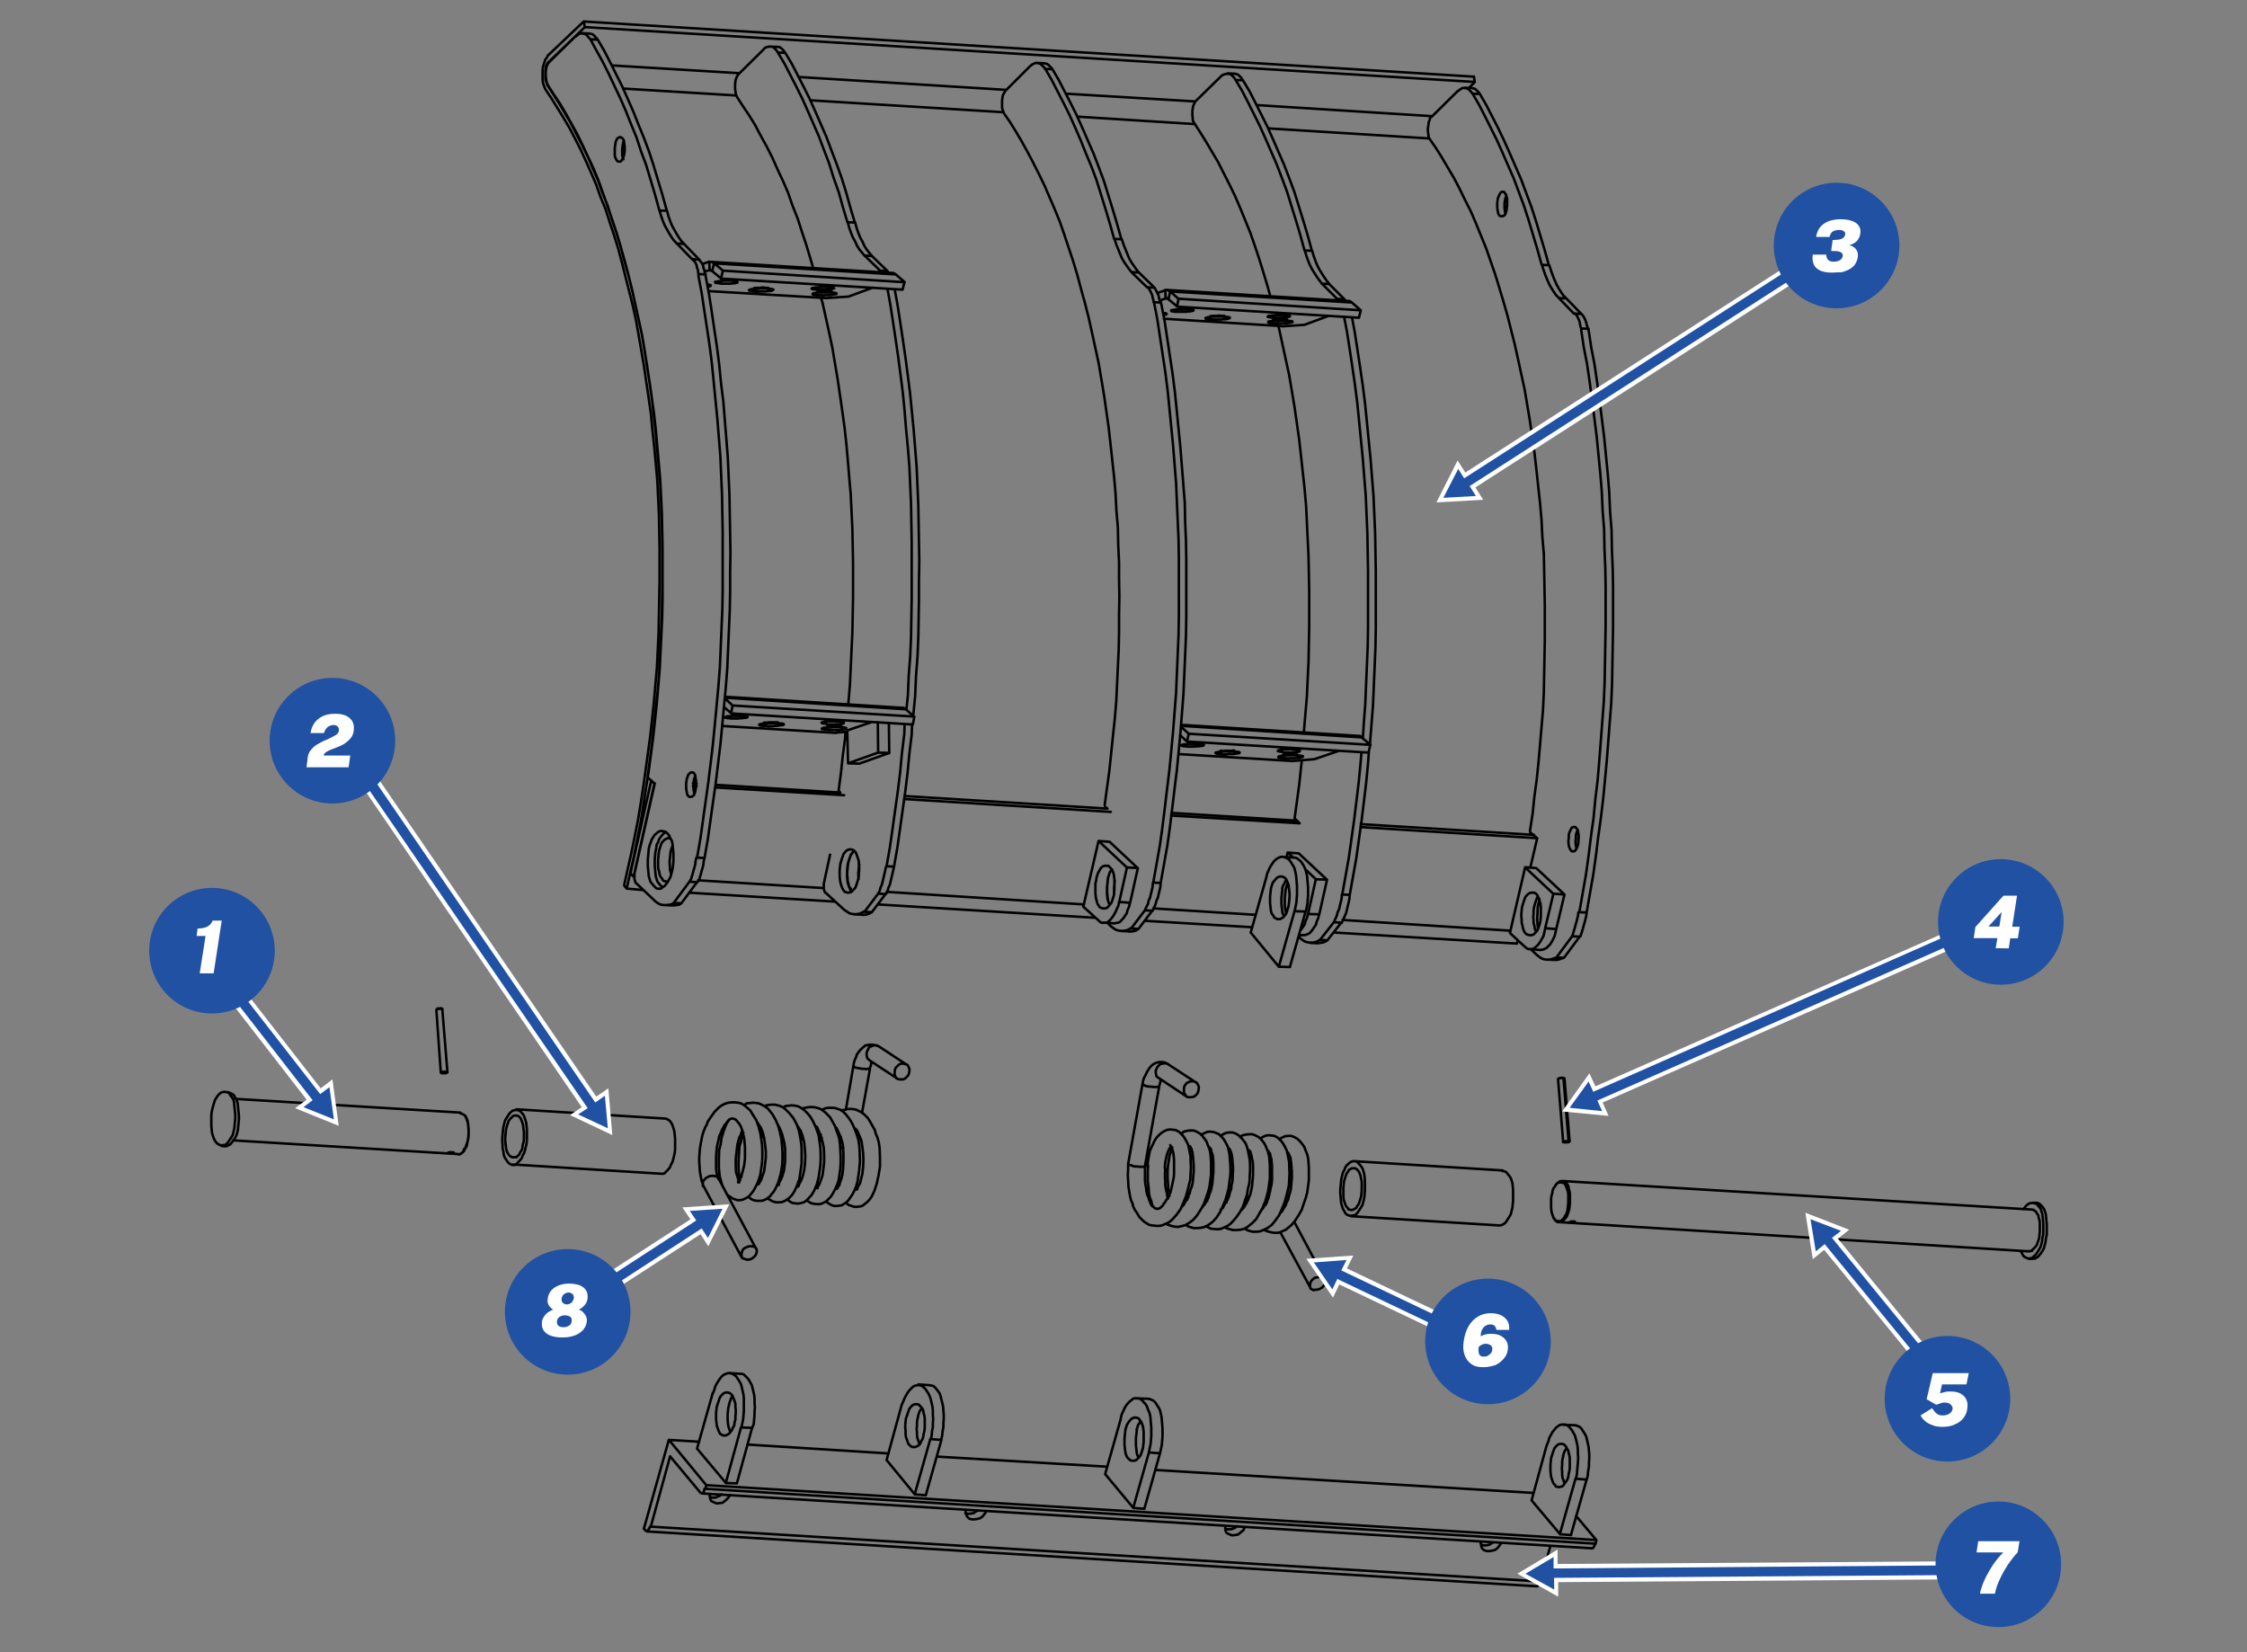 <?xml version="1.0" encoding="utf-8"?>
<!-- Generator: Adobe Illustrator 27.0.1, SVG Export Plug-In . SVG Version: 6.00 Build 0)  -->
<svg version="1.1" id="ldpa-right-outer-moldboard" xmlns="http://www.w3.org/2000/svg" xmlns:xlink="http://www.w3.org/1999/xlink"
	 x="0px" y="0px" viewBox="0 0 1360 1000" style="enable-background:new 0 0 1360 1000;" xml:space="preserve">
<rect x="0" y="0" width="1360" height="1000" fill="#808080" stroke="none"/>
<style type="text/css">
	.st0-diagram{fill:none;stroke:#000000;stroke-width:1.5;stroke-linecap:round;stroke-linejoin:round;stroke-miterlimit:10;}
	.st1-diagram{fill:#FFFFFF;}
	.st2-diagram{fill:#2051A3;}
	.st3-diagram{enable-background:new    ;}
</style>
<path class="st0-diagram" d="M760.6,63.6l106,6.7 M645.1,56.7l78.3,4.7 M483.5,46.6L609,54.4 M370.5,39.6l76.9,4.7 M332.2,37.4h0.5
	 M767.6,77.7l97.6,6.1 M652.1,70.6l71.1,4.5 M490.4,60.7L607,67.9 M377.2,53.6l68.6,4.2 M548.3,429.3l-109.4-7 M428.6,173.3
	L428.6,173.3h0.9l0.5-0.2l0.2-0.2v-0.2l-0.2-0.2l-0.9-0.2h-0.9 M430.6,163.6h-1.1 M704.1,190.7l0.5-0.2h0.9l0.5-0.2l0.2-0.2
	l-0.2-0.2l-0.2-0.2l-0.5-0.2h-0.9l-0.5-0.2 M706.6,180.6h-1.1 M824.1,446.3l-109.4-7 M516.5,645.2v0.2l0.5,0.2l0.5,0.5l0.9,0.2
	l1.1,0.2l1.1,0.2l1.1,0.2h1.4l1.1,0.2l0.9-0.2h0.5h0.5l0.2-0.2 M531.5,633.2h-0.2l-0.9-0.5h-1.1l-1.1,0.2l-1.1,0.5l-1.1,0.5
	l-0.5,1.1l-0.5,0.9l-0.5,1.4v1.1l0.2,1.1l0.2,0.9l0.9,0.9l0.5,0.5 M691.5,656.1L691.5,656.1l0.5,0.5l0.5,0.2l0.9,0.5l1.1,0.2
	l1.1,0.2h1.1l1.4,0.2h1.1h0.9h0.9l0.2-0.2l0.2-0.2 M707,644l-0.5-0.2l-0.9-0.2h-1.1l-1.1,0.2l-1.1,0.2l-0.9,0.9l-0.9,0.9l-0.5,1.1
	l-0.5,1.1v1.1l0.2,1.1l0.2,1.1l0.9,0.9l0.5,0.2 M353.3,13l538.8,33.4 M892.6,49.7l-0.5-3.4 M889,53.3l3.6-3.6 M353.9,16.4
	l538.7,33.2 M330.2,54.2l3.6,5.4l3.6,5.8l3.6,5.8l3.6,6.1l3.4,6.5l3.4,6.7l3.1,6.7l3.1,7l3.1,7.2l2.7,7.6l3.1,7.6l2.5,7.8l2.7,8.1
	l2.5,8.1l2.2,8.3l2.2,8.7l2.2,8.7l2.2,8.7l2,9.2l1.6,9l1.6,9.2l1.6,9.5l1.4,9.5l1.4,9.5l1.4,9.8l0.9,9.8l1.1,10.1l0.9,9.8l0.9,10.1
	l0.5,10.3l0.5,10.1l0.2,10.3l0.2,10.3v10.3v10.3l-0.2,10.3l-0.2,10.3l-0.2,10.3l-0.5,10.6l-0.5,10.3l-0.9,10.3l-0.9,10.3l-1.1,10.6
	l-1.1,10.1l-1.4,10.3l-1.4,10.3l-1.4,10.1l-1.6,10.3l-1.6,9.8l-2,10.1l-2,9.8l-2.2,9.8l-2.2,9.8 M377.9,536.2l1.4,1.6 M331.3,50.8
	l-0.5-0.9l-0.5-1.1l-0.2-1.4v-1.4v-1.5V43l0.2-1.4l0.2-1.4l0.5-1.1l0.5-1.1l0.5-0.5 M332.2,37.4l21.8-21 M353.9,16.4l-0.5-3.4
	 M353.3,13l-21.8,20.7 M331.5,33.8l-0.5,1.1l-0.9,1.1l-0.5,1.4l-0.5,1.6l-0.5,1.6l-0.2,2v2v1.6v2.1l0.2,1.6l0.5,1.6l0.5,1.4l0.5,1.1
	 M918.1,571.1l0.5-2 M379.3,537.8l2.2-9.8l2.2-9.8l2-10.1l2-10.1l1.6-10.1l1.6-10.3l1.6-10.1l1.4-10.3l1.4-10.6l1.1-10.3l1.1-10.3
	l0.9-10.6l0.9-10.6l0.5-10.3l0.5-10.6l0.5-10.6l0.2-10.3v-10.6V342v-10.6l-0.2-10.3l-0.2-10.3l-0.5-10.3l-0.5-10.1l-0.9-10.3
	l-0.9-10.1l-0.9-10.1l-1.1-9.8l-1.4-9.8l-1.4-9.8l-1.4-9.5l-1.6-9.5l-1.6-9.5l-2-9.2l-2-9l-2-9l-2.2-9l-2.2-8.3l-2.5-8.7l-2.5-8.1
	l-2.7-8.1l-2.5-8.1l-3.1-7.6l-2.7-7.6l-3.1-7.2l-3.1-7.2l-3.4-7l-3.4-6.5l-3.4-6.7l-3.6-6.1l-3.6-6.1l-3.6-5.6l-3.6-5.6
	 M807.3,564.4l110.8,6.7 M692.9,557.3l64.8,3.9 M531.3,547.4l131.8,8.1 M417.1,540.3l88.4,5.4 M379.3,537.8l9.8,0.9 M470.5,28.4h0.5
	l1.1,0.2l1.1,0.9l1.1,1.1l0.9,1.4 M475.3,32l3.9,6.5l3.6,7l3.6,7l3.6,7.2l3.4,7.6l3.4,7.8l3.4,7.8l3.1,8.3l3.1,8.1l3.1,8.7l2.7,8.7
	l2.5,9l2.7,9 M475.3,32l-4.5-0.2 M517.6,134.7l0.9,3.4l1.1,3.1l1.1,2.7l1.4,2.5l1.1,2.5l1.4,2.2l1.6,2l1.4,1.6 M517.6,134.7
	l-4.5-0.2 M527.7,154.9l9.5,9.2 M527.7,154.9l-4.5-0.2 M537.1,164.1l0.5,0.9l0.2,0.2 M532.6,163.8l4.5,0.2 M516.9,515.1L516.9,515.1
	l-0.9,0.9l-0.9,1.1l-0.5,1.4l-0.5,1.4l-0.5,1.6l-0.5,1.6l-0.2,2l-0.2,2v2v1.6l0.2,2l0.2,1.6l0.5,1.6l0.5,1.4l0.5,1.1l0.5,0.9
	l0.2,0.2 M527.7,552.1L526,553l-1.4,0.5l-1.6,0.2h-1.4 M536,541.1l-8.3,11 M527.7,552.1l-4.5-0.2 M541.1,524.6l-0.5,2.2l-0.5,2.2
	l-0.5,2.2l-0.5,2l-0.5,2.2l-0.9,2l-0.5,2l-0.9,1.6 M536,541.1l-4.5-0.2 M552.8,433.1v-0.5l1.1-11.4l0.5-11.7l0.9-11.7l0.5-11.7
	l0.2-11.4l0.2-11.7v-11.7l0.2-11.4l-0.2-11.7l-0.2-11.4l-0.2-11.4l-0.5-11.4l-0.5-11.4l-0.9-11.2l-0.9-11.2l-1.1-11.2l-1.1-11.2
	l-1.4-11l-1.4-10.6l-1.6-11l-1.6-10.6l-1.6-10.3l-1.6-8.7 M541.1,524.6l2-11.4l1.6-11.2l1.6-11.4l1.6-11.4l1.4-11.4l1.1-11.7
	l1.4-11.4l0.2-5.8 M536.6,524.3l4.5,0.2 M498.8,533.9l3.6-16.6 M498.8,533.9l-0.2,0.9v1.1v0.9v1.1l0.2,0.9l0.2,0.5l0.2,0.5l0.2,0.5
	 M499.7,540.3l11.2,10.3 M510.9,550.6l1.6,1.1l1.4,0.9l1.4,0.5l1.6,0.2h1.4l1.6-0.2l1.4-0.5l1.6-0.9 M531.5,540.9l-8.3,11
	 M531.5,540.9l0.9-1.6l0.5-2l0.9-2l0.5-2.2l0.5-2l0.5-2.2l0.5-2.2l0.5-2.2 M548.6,429.5l0.9-8.7l0.5-11.7l0.9-11.7l0.5-11.7
	l0.2-11.4l0.2-11.7v-11.7v-11.4v-11.7l-0.2-11.4l-0.2-11.4l-0.5-11.4l-0.5-11.4l-0.9-11.2l-1.1-11.2l-0.9-11.2l-1.1-11.2l-1.4-11
	l-1.4-10.6l-1.6-11l-1.6-10.6l-1.6-10.3l-1.6-8.7 M536.6,524.3l2-11.4l1.6-11.2l1.6-11.4l1.6-11.4l1.4-11.4l1.1-11.7l1.4-11.4
	l0.2-5.8 M533.5,164.9l-0.2-0.2l-0.5-0.9 M523.2,154.6l9.5,9.2 M513.1,134.5l0.9,3.4l1.1,3.1l1.1,2.7l1.4,2.5l1.1,2.5l1.4,2.2l1.6,2
	l1.4,1.6 M470.8,31.8l3.9,6.5l3.6,7l3.6,7l3.6,7.2l3.4,7.6l3.4,7.8l3.4,7.8l3.1,8.3l3.1,8.1l2.7,8.7l3.1,8.7l2.5,9l2.7,9
	 M470.8,31.8l-0.9-1.4l-1.1-1.1l-1-0.9l-1.1-0.2h-1.1l-1.1,0.2l-1.4,0.5l-1.1,1.1 M461.9,30.2L446.9,45 M446.8,45l-0.5,0.9l-0.5,0.9
	l-0.5,1.4l-0.2,1.1l-0.2,1.6v1.4v1.4l0.2,1.4l0.2,1.4l0.2,0.9l0.5,1.1 M511.7,442.9l-0.2,3.9l-1.4,10.6l-1.1,10.3l-1.4,10.6
	 M496.9,180.4l0.9,2.7l2,9l2,9l2,9.5l1.6,9.5l1.6,9.5l1.4,9.5l1.4,9.8l1.4,10.1l1.1,10.1l0.9,10.1L514,289l0.9,10.3l0.5,10.3
	l0.5,10.3l0.2,10.3l0.2,10.6v10.3v10.6l-0.2,10.6l-0.2,10.6l-0.5,10.6l-0.5,10.6l-0.5,10.6l-0.9,10.6v0.2 M445.9,58.4l3.6,5.6
	l3.9,5.8l3.6,5.8l3.4,6.5l3.6,6.5l3.4,6.7l3.1,7l3.4,7.2l3.1,7.2l2.7,7.8l3.1,7.8l2.5,7.8l2.7,8.1l2.5,8.3l1.6,5.4 M508.6,479.7
	l-1.1-1.1 M515.1,540l0.9-0.9l0.9-0.9l0.9-1.1l0.5-1.4l0.5-1.6l0.5-1.6l0.5-2v-1.6l0.2-2v-2l-0.2-2v-1.7l-0.5-1.6l-0.5-1.4l-0.5-1.4
	l-0.5-1.1l-0.9-0.9l-0.9-0.5l-0.9-0.2h-0.9l-0.9,0.2l-0.9,0.5l-0.9,0.9l-0.9,1.1l-0.5,1.4l-0.5,1.4l-0.5,1.6l-0.5,1.6l-0.2,2l-0.2,2
	v2v1.6l0.2,2l0.2,1.6l0.5,1.6l0.5,1.4l0.5,1.1l0.5,0.9l0.9,0.9l0.9,0.2l0.9,0.2l0.9-0.2L515.1,540 M747.4,44.6l0.5,0.2l1.1,0.2
	l1.1,0.9l1.1,1.1l0.9,1.4 M752.3,48.6l3.9,6.5l3.6,7l3.6,7.2l3.6,7.2l3.4,7.6l3.4,7.8l3.4,7.8l3.1,8.1l3.1,8.3l2.7,8.7l2.7,8.7
	l2.7,9l2.5,9.2 M752.3,48.6l-4.5-0.2 M794.2,151.8l0.9,3.1l1.1,3.1l1.1,2.7l1.4,2.7l1.4,2.2l1.4,2.2l1.4,2l1.6,2 M794.2,151.8
	l-4.5-0.2 M804.5,171.9l9.2,9.2 M804.5,171.9l-4.5-0.2 M813.7,181.1l0.5,0.9l0.2,0.2 M809.3,180.9l4.5,0.2 M803.4,569.1L802,570
	l-1.6,0.5l-1.4,0.2l-1.4,0.2 M811.8,558.4l-8.3,10.6 M803.4,569.1l-4.5-0.2 M816.9,541.8l-0.2,2.5l-0.5,2.2l-0.5,2l-0.5,2.2l-0.5,2
	l-0.9,2l-0.9,2l-0.9,2 M811.8,558.4l-4.5-0.2 M829.2,450.5V450l0.9-11.7l0.9-11.4l0.5-11.7l0.5-11.7l0.5-11.7l0.2-11.4v-11.7v-11.4
	v-11.7l-0.2-11.4l-0.2-11.4l-0.5-11.4l-0.5-11.4l-0.9-11.2l-0.9-11.4l-1.1-11l-1.1-11.2l-1.1-11l-1.4-11l-1.6-11l-1.6-10.6
	l-1.6-10.3l-1.6-8.7 M816.9,541.8l2-11.2l2-11.2l1.6-11.4l1.6-11.4l1.4-11.4l1.4-11.7l1.1-11.4l0.5-7 M812.4,541.4l4.5,0.2
	 M786.6,498.3L786.6,498.3 M786.1,566.9l0.9,0.9 M786.9,567.8l1.4,1.1l1.4,0.9l1.6,0.5l1.4,0.2h1.6l1.4-0.2l1.6-0.5l1.4-0.9
	 M807.3,558.2l-8.3,10.6 M807.3,558.2l0.9-2l0.9-2l0.5-2l0.9-2l0.5-2.2l0.5-2l0.5-2.2l0.2-2.5 M824.9,446.6l0.5-8.3l0.9-11.7
	l0.5-11.7l0.5-11.7l0.5-11.7l0.2-11.4v-11.7v-11.4v-11.7l-0.2-11.4l-0.2-11.4l-0.5-11.4l-0.5-11.4l-0.9-11.2l-0.9-11.4l-1.1-11
	l-1.1-11.2l-1.1-11l-1.4-11l-1.6-11l-1.6-10.6l-1.6-10.3l-1.6-8.3 M812.4,541.4l2-11.2l2-11.2l1.6-11.4l1.6-11.4l1.4-11.4l1.4-11.7
	l1.1-11.4l0.5-6.1 M810.1,182l-0.2-0.2l-0.5-0.9 M800.1,171.7l9.2,9.2 M789.7,151.5l0.9,3.1l1.1,3.1l1.1,2.7l1.4,2.7l1.4,2.2
	l1.4,2.2l1.4,2l1.6,2 M747.8,48.3l3.9,6.5l3.6,7l3.6,7.2l3.6,7.2l3.4,7.6l3.4,7.8l3.4,7.8l3.1,8.1l3.1,8.3l2.7,8.7l2.7,8.7l2.7,9
	l2.5,9.2 M747.8,48.3l-0.9-1.4l-1.1-1.1l-1.1-0.9l-1.1-0.2h-1.1l-1.1,0.2l-1.4,0.5l-1.1,0.9 M738.8,46.4l-15.1,14.8 M723.6,61.2
	l-0.5,0.9l-0.5,1.1l-0.5,1.1l-0.2,1.4l-0.2,1.4v1.4v1.4l0.2,1.4v1.4l0.5,1.1l0.5,0.9 M788,460l-0.5,3.9l-1.1,10.6l-1.4,10.3
	l-1.4,10.3 M773.8,197.4l0.5,2.2l2,9.2l2,9.2l2,9.2l1.6,9.5l1.6,9.5l1.4,9.8l1.4,9.8l1.1,9.8l1.1,10.1l1.1,10.1l0.9,10.3l0.5,10.1
	l0.5,10.3l0.5,10.6l0.2,10.3l0.2,10.6v10.3V379l-0.2,10.6l-0.2,10.6l-0.5,10.6l-0.5,10.6l-0.9,10.6l-0.9,10.6v0.2 M722.9,74.6
	l3.6,5.6l3.6,5.8l3.6,6.1l3.6,6.1l3.4,6.7l3.4,6.7l3.4,7l3.1,7.2l3.1,7.6l3.1,7.6l2.7,7.8l2.7,8.1l2.5,8.1l2.5,8.3l1.6,5.8
	 M786.6,498.3l-3.1-3.1 M632.2,38.3l0.5,0.2l1.1,0.2l1.1,0.9l1.1,1.1l0.9,1.1 M637,41.9l3.9,6.7l3.6,7l3.6,7l3.6,7.2l3.4,7.6
	l3.4,7.8l3.4,7.8l3.1,8.1l3.1,8.3l2.7,8.7l2.7,8.7l2.7,9l2.5,9 M637,41.9l-4.5-0.2 M679,144.8l1.1,3.4l1.1,2.7l1.1,2.7l1.1,2.7
	l1.4,2.5l1.4,2l1.4,2l1.6,2 M679,144.8l-4.5-0.2 M689.3,164.9l9.5,9.2 M689.3,164.9l-4.5-0.2 M698.8,174.2l0.5,0.9l0.5,0.9l0.5,0.9
	l0.5,1.1l0.5,1.1l0.2,1.4l0.5,1.4l0.2,1.4 M694.3,173.9l4.5,0.2 M674.7,533L674.7,533l-0.2,2.2l-0.2,1.6v2v2v0.5 M689.1,562.2
	l-1.4,0.9l-1.6,0.5l-1.4,0.2h-1.6 M697.4,551.2l-8.3,11 M689.1,562.2l-4.5-0.2 M702.5,534.4l-0.2,2.5l-0.5,2.2l-0.5,2l-0.5,2.2
	l-0.9,2l-0.5,2l-0.9,2l-0.9,2 M697.4,551.2l-4.5-0.2 M702.5,534.4l2-11.2l2-11.2l1.6-11.4l1.4-11.4l1.4-11.7l1.4-11.4l1.1-11.4
	l1.1-11.7l0.9-11.7l0.9-11.4l0.5-11.7l0.5-11.7l0.5-11.7l0.2-11.4v-11.7v-11.7v-11.4l-0.2-11.4l-0.5-11.4l-0.2-11.4l-0.9-11.4
	l-0.9-11.2l-0.9-11.2l-1.1-11.2l-1.1-11.2l-1.1-11l-1.4-11l-1.6-10.6l-1.6-10.6l-1.6-10.6l-2-10.3 M702.7,183.1l-4.5-0.2 M698,534.2
	l4.5,0.2 M670.5,558.8l2,2 M672.5,560.7l1.4,1.1l1.4,0.9l1.6,0.5l1.4,0.2h1.6l1.4-0.2l1.6-0.5l1.4-0.9 M692.9,551l-8.3,11
	 M692.9,551l0.9-2l0.9-1.6l0.5-2.2l0.9-2l0.5-2.2l0.5-2l0.5-2.2l0.2-2.5 M698,534.2l2-11.2l2-11.2l1.6-11.4l1.4-11.4l1.4-11.7
	l1.4-11.4l1.1-11.4l1.1-11.7l0.9-11.7l0.9-11.4l0.5-11.7l0.5-11.7l0.5-11.7l0.2-11.4v-12.2V349v-11.4l-0.2-11.4l-0.5-11.4l-0.5-11.4
	l-0.5-11.4l-0.9-11.2l-0.9-11.2l-1.1-11.2l-1.1-11.2l-1.1-11l-1.4-11l-1.6-10.6l-1.6-10.6l-1.6-10.6l-2-10.3 M698.3,182.9l-0.2-1.4
	l-0.5-1.4l-0.2-1.4l-0.5-1.1l-0.5-1.1l-0.5-0.9l-0.5-0.9l-0.5-0.9 M684.8,164.7l9.5,9.2 M674.5,144.5l1.1,3.4l1.1,2.7l1.1,2.7
	l1.1,2.7l1.4,2.5l1.4,2l1.4,2l1.6,2 M632.6,41.6l3.9,6.7l3.6,7l3.6,7l3.6,7.2l3.4,7.6l3.4,7.8l3.1,7.8l3.4,8.1l3.1,8.3l2.7,8.7
	l2.7,8.7l2.7,9l2.5,9 M632.6,41.6l-0.9-1.1l-1.1-1.1l-1.1-0.9l-1.1-0.2L627,38l-1.1,0.5l-1.1,0.5l-1.1,0.9 M623.6,39.9l-15.2,15.2
	 M608.4,55.1l-0.5,0.9l-0.5,0.9l-0.5,1.1l-0.2,1.4l-0.2,1.4v1.6v1.4V65l0.2,1.1l0.5,1.1l0.2,0.9 M607.3,68.1l3.9,5.6l3.6,5.8
	l3.6,6.1l3.6,6.5l3.4,6.5l3.4,6.7l3.4,7l3.1,7.2l3.1,7.2l3.1,7.6l2.7,7.8l2.7,8.1l2.7,8.1l2.5,8.3l2.2,8.3l2.5,9l2.2,8.7l2,9l2,9.2
	l2,9.2l1.6,9.5l1.6,9.5l1.4,9.8l1.4,9.8l1.1,9.8l1.1,10.1l1.1,10.1l0.9,10.3l0.5,10.1l0.9,10.3l0.2,10.6l0.5,10.3v10.3l0.2,10.6
	l-0.2,10.6v10.6l-0.2,10.6l-0.5,10.6l-0.5,10.6l-0.5,10.6l-0.9,10.6l-1.1,10.3l-1.1,10.6l-1.1,10.6L670,477l-1.4,10.3 M670.3,489.4
	l-1.4-1.1 M673.1,526.3l-0.5,0.5l-0.9,1.1l-0.5,1.6l-0.5,1.6l-0.2,1.6l-0.2,2l-0.2,1.6v2v2l0.2,2l0.2,1.6l0.2,1.4l0.5,1.4l0.5,0.9
	 M891,53.3l0.5,0.2l1.1,0.2l1.1,0.9l1.1,1.1l0.9,1.1 M911.7,118.3l-0.2,0.9l-0.5,1.1l-0.2,1.4l-0.2,1.4v1.6v1.4l0.2,1.4l0.2,1.1
	l0.2,0.9 M895.7,56.9l3.9,6.7l3.6,7l3.6,7l3.6,7.6l3.4,7.6l3.4,7.8l3.4,7.8l3.1,8.3l3.1,8.3l2.7,8.3l2.7,9l2.7,9l2.5,9 M895.7,56.9
	l-4.5-0.2 M937.7,160.5l1.1,3.4l1.1,3.1l1.1,2.7l1.1,2.5l1.4,2.5l1.4,2.2l1.4,2l1.6,1.6 M937.7,160.5l-4.5-0.2 M948,180.6l9.2,9.5
	 M948,180.6l-4.5-0.2 M957.2,190.1l0.9,0.9l0.5,0.9l0.5,0.9l0.5,1.1l0.5,1.4l0.2,1.1l0.5,1.4l0.2,1.4 M952.7,189.8l4.5,0.2
	 M946.6,579.7l-1.6,0.5l-1.4,0.5L942,581h-0.9 M931.8,544.2L931.8,544.2l-0.5,2.2l-0.5,2.2l-0.2,2.2v2l-0.2,2.2v2.2l0.2,2.2l0.2,2
	v0.2 M956.1,566.9l-9.5,12.8 M946.6,579.7l-4.5-0.2 M955,502.3l-0.5,1.1l-0.5,1.1l-0.2,1.4v1.4l-0.2,1.6v1.4l0.2,1.4l0.2,1.1
	l0.2,0.9 M960.3,552.3l-0.2,2l-0.5,2l-0.5,2l-0.5,1.6l-0.5,2l-0.5,1.6l-0.5,1.6l-0.5,1.6 M956.1,566.9l-4.5-0.2 M960.3,552.3l2-11.4
	l2-11.4l1.6-11.4l1.4-11.4l1.6-11.4l1.4-11.7l1.1-11.4l1.1-11.7l0.9-11.7l0.9-11.7l0.9-11.7l0.5-11.7l0.2-11.7l0.2-11.4l0.2-11.7
	v-11.7v-11.7l-0.2-11.4l-0.5-11.4l-0.2-11.7l-0.9-11.2L974,298l-0.9-11.2l-1.1-11.2l-1.1-11.2l-1.4-11.2l-1.4-11l-1.4-10.6l-1.6-11
	l-2-10.3l-1.6-10.6 M961.5,199l-4.5-0.2 M955.9,552.1l4.5,0.2 M909.7,130.8l0.9-0.5l0.5-0.9l0.5-1.1l0.2-1.1l0.2-1.4l0.2-1.4V123
	v-1.4v-1.4l-0.5-1.4l-0.2-1.1l-0.5-0.5l-0.5-0.9l-0.5-0.2h-0.9l-0.5,0.2l-0.5,0.5l-0.5,0.9l-0.5,1.1l-0.5,1.1l-0.2,1.4l-0.2,1.4v1.6
	v1.4l0.2,1.4l0.2,1.1l0.2,1.1l0.5,0.9l0.5,0.5l0.9,0.2h0.5L909.7,130.8 M953.1,515.1l0.5-0.5l0.5-0.9l0.5-1.1l0.5-1.1l0.2-1.4v-1.4
	l0.2-1.4v-1.6l-0.2-1.1l-0.2-1.4l-0.5-1.1l-0.5-0.9l-0.5-0.5l-0.5-0.2h-0.5l-0.9,0.2l-0.5,0.5l-0.5,0.9l-0.5,1.1l-0.5,1.1l-0.2,1.4
	v1.4l-0.2,1.6v1.4l0.2,1.4l0.2,1.1l0.5,1.1l0.5,0.9l0.5,0.5l0.5,0.2h0.5L953.1,515.1 M926.2,525.2l4.2-17.9 M926.7,574.7l3.6,3.4
	 M930.3,578.1l1.4,1.1l1.4,0.9l1.4,0.5l1.4,0.2h1.4l1.6-0.2l1.4-0.5l1.6-0.5 M951.6,566.6l-9.5,12.8 M951.6,566.6l0.5-1.6l0.5-1.6
	l0.5-1.6l0.5-2l0.5-1.6l0.5-2l0.5-2l0.2-2 M955.9,552.1l2-11.4l2-11.4l1.6-11.4l1.4-11.4l1.6-11.4l1.1-11.7l1.4-11.4L968,460
	l0.9-11.7l0.9-11.7l0.9-11.7l0.5-11.7l0.2-11.7l0.2-11.4l0.2-11.7v-11.7V355l-0.2-11.4l-0.5-11.4l-0.2-11.7l-0.9-11.2l-0.5-11.4
	l-0.9-11.2l-1.1-11.2l-1.1-11.2l-1.4-11.2l-1.4-11l-1.4-10.6l-1.6-11l-2-10.3l-1.6-10.6 M957,198.8l-0.5-1.4l-0.2-1.4l-0.2-1.1
	l-0.5-1.4l-0.5-1.1l-0.5-0.9l-0.5-0.9l-0.9-0.9 M943.5,180.4l9.2,9.5 M933.2,160.2l1.1,3.4l1.1,3.1l1.1,2.7l1.1,2.5l1.4,2.5l1.4,2.2
	l1.4,2l1.6,1.6 M891.3,56.7l3.9,6.7l3.6,7l3.6,7.2l3.6,7.2l3.4,7.6l3.4,7.8l3.4,7.8l3.1,8.3l3.1,8.3l2.7,8.3l2.7,9l2.7,9l2.5,9
	 M891.3,56.7l-0.9-1.1l-1.1-1.1l-1.1-0.9l-1.1-0.2l-1.1-0.2l-1.1,0.2l-1.4,0.9l-1.1,0.9 M882.3,55.1l-15.9,15.7 M866.4,70.6
	l-0.9,0.9l-0.2,1.1l-0.5,1.1l-0.2,1.4l-0.2,1.4l-0.2,1.4v1.4l0.2,1.4l0.2,1.4l0.2,1.1l0.5,0.9 M865.3,84.1l3.9,5.6l3.6,5.8l3.6,6.1
	l3.6,6.1l3.4,6.5l3.4,7l3.4,6.7l3.1,7.2l3.1,7.6l3.1,7.6l2.7,7.8l2.7,7.8l2.5,8.1l2.5,8.3l2.5,8.7l2.2,8.7l2.2,8.7l2,9l2,9.2l2,9.2
	l1.6,9.5l1.6,9.5l1.4,9.8l1.4,9.8l1.1,9.8l1.1,10.1l1.1,10.1l0.9,10.1l0.5,10.3l0.9,10.3l0.2,10.3l0.2,10.3l0.2,10.6V377v10.3
	l-0.2,10.6l-0.2,10.6l-0.2,10.6l-0.5,10.6l-0.9,10.6l-0.9,10.6l-0.9,10.3l-1.1,10.6l-1.4,10.3l-1.1,10.6l-1.6,10.3 M930.3,507.3
	l-4.2-3.6 M357,20.3l0.5,0.2l1.1,0.2l1.1,0.9l0.9,1.1l1.1,1.1 M377.7,85.2l-0.5,0.9l-0.2,1.1l-0.2,1.4l-0.2,1.4v1.6v1.4v1.4l0.5,1.1
	l0.2,0.9 M361.8,24l3.9,6.7l3.6,7l3.6,7.2l3.6,7.2l3.4,7.6l3.4,7.8l3.1,7.8l3.4,8.3l3.1,8.3l2.7,8.3l2.7,9l2.7,9l2.5,9 M361.8,24
	l-4.5-0.2 M403.7,127.5l0.9,3.4l1.1,3.1l1.1,2.7l1.4,2.5l1.4,2.5l1.4,2.2l1.4,2l1.6,1.6 M403.7,127.5h-4.5 M414,147.6l9.2,9.5
	 M414,147.6l-4.5-0.2 M423.2,157.1l0.5,0.9l0.9,0.9l0.5,0.9l0.5,1.1l0.2,1.4l0.5,1.1l0.2,1.4l0.2,1.4 M418.8,156.9l4.5,0.2
	 M412.4,546.7l-1.4,0.9l-1.6,0.2l-1.4,0.2h-1.2 M402.8,503.4l-0.2,0.2l-0.9,0.9l-0.9,0.9l-1.1,1.4l-0.9,1.4l-0.5,1.6l-0.9,1.6
	l-0.2,2l-0.5,2.2l-0.2,2.2l-0.2,2.2v2v2.2l0.2,2.2l0.2,2l0.2,2l0.5,1.6l0.5,1.6l0.9,1.1l0.9,1.1l0.9,0.9l0.2,0.2 M421.9,533.9
	l-9.5,12.8 M412.4,546.7l-4.5-0.2 M420.8,469.2l-0.2,1.1l-0.5,1.1l-0.2,1.4l-0.2,1.4v1.6v1.4l0.2,1.4l0.2,1.1l0.2,0.9 M426.4,519.4
	l-0.5,2l-0.2,2l-0.5,2l-0.5,1.6l-0.5,2l-0.5,1.6l-0.5,1.6l-0.9,1.6 M421.9,533.9l-4.5-0.2 M426.4,519.4l2-11.4l1.6-11.4l1.6-11.4
	l1.6-11.4l1.4-11.4l1.4-11.7l1.1-11.4l1.1-11.7l1.1-11.7l0.9-11.7l0.5-11.7l0.5-11.7l0.5-11.7l0.2-11.4v-11.7l0.2-11.7l-0.2-11.7
	l-0.2-11.4l-0.2-11.4l-0.5-11.7l-0.5-11.2l-0.9-11.4l-0.9-11.2l-0.9-11.2l-1.4-11.2l-1.1-11.2l-1.4-11l-1.6-10.6l-1.6-11l-1.6-10.3
	l-2-10.6 M427.2,166.1l-4.5-0.2 M421.9,519.1l4.5,0.2 M375.7,97.7l0.5-0.5l0.5-0.9l0.5-1.1l0.5-1.1l0.2-1.4l0.2-1.4V90v-1.4
	l-0.2-1.4l-0.2-1.4l-0.2-0.9l-0.5-0.9l-0.5-0.5l-0.9-0.5h-0.5l-0.5,0.2l-0.9,0.5l-0.5,0.9l-0.5,1.1l-0.2,1.1l-0.2,1.4l-0.2,1.4v1.6
	v1.4v1.4l0.2,1.1l0.5,1.1l0.5,0.9l0.5,0.5l0.5,0.2h0.9L375.7,97.7 M418.8,482.1l0.9-0.5l0.5-0.9l0.5-1.1l0.2-1.1l0.2-1.4l0.2-1.4
	v-1.4v-1.6l-0.2-1.1l-0.2-1.4l-0.2-1.1l-0.5-0.9l-0.5-0.5l-0.5-0.2h-0.9l-0.5,0.2l-0.5,0.5l-0.9,0.9l-0.2,1.1l-0.5,1.1l-0.2,1.4
	l-0.2,1.4v1.6v1.4l0.2,1.4l0.2,1.1l0.2,1.1l0.5,0.9l0.5,0.5l0.5,0.2h0.9L418.8,482.1 M384.2,527.9l12.1-53.8 M384.2,527.9l-0.2,0.9
	v1.1v0.9v1.1l0.2,0.9l0.2,0.5l0.2,0.9l0.2,0.2 M384.9,534.4l11.2,10.6 M396.1,545.1l1.4,1.1l1.4,0.9l1.4,0.5l1.6,0.2h1.4l1.4-0.2
	l1.6-0.2l1.4-0.9 M417.4,533.5l-9.5,12.8 M417.4,533.5l0.9-1.6l0.5-1.6l0.5-1.6l0.5-2l0.5-1.6l0.5-2l0.2-2l0.5-2 M421.9,519.1
	l2-11.4l1.6-11.4l1.6-11.4l1.6-11.4l1.4-11.4l1.4-11.7l1.1-11.4l1.1-11.7l1.1-11.7l0.9-11.7l0.5-11.7l0.5-11.7l0.5-11.7l0.2-11.4
	v-11.7v-11.7V322l-0.2-11.4l-0.2-11.4l-0.5-11.4l-0.5-11.4l-0.9-11.4l-0.9-11.2l-1.1-11.2l-1.1-11.2l-1.1-11.2l-1.4-11l-1.6-10.6
	l-1.6-10.6l-1.6-10.6l-2-10.6 M422.7,165.8l-0.2-1.4l-0.2-1.4l-0.5-1.1l-0.2-1.4l-0.5-1.1l-0.5-0.9l-0.9-0.9l-0.5-0.9 M409.6,147.3
	l9.2,9.5 M399.2,127.5l0.9,3.1l1.1,3.1l1.1,2.7l1.4,2.5l1.4,2.5l1.4,2.2l1.4,2l1.6,1.6 M357.3,23.7l3.6,6.7l3.9,7l3.6,7.2l3.4,7.2
	l3.6,7.6l3.4,7.8l3.1,7.8l3.4,8.3l2.7,8.3l3.1,8.3l2.7,9l2.7,9l2.5,9.2 M357.3,23.7l-1.1-1.1l-0.9-1.1l-1.1-0.9l-1.1-0.2l-1.4-0.2
	l-1.1,0.2l-1.1,0.9l-1.1,0.9 M348.3,22l-16.2,15.9 M332.2,37.9l-0.5,0.5l-0.5,1.1l-0.5,1.1l-0.2,1.4l-0.2,1.4v1.4v1.4l0.2,1.4
	l0.2,1.4l0.2,1.1l0.5,0.9 M331.3,51.1l3.6,5.6l3.9,5.8l3.6,6.1l3.4,6.1l3.6,6.5l3.4,7l3.1,6.7l3.4,7.2l3.1,7.6l2.7,7.6l2.7,7.8
	l2.7,7.8l2.7,8.1l2.5,8.3l2.2,8.7l2.5,8.7l2.2,8.7l2,9.2l2,9l2,9.2l1.6,9.5l1.4,9.5l1.6,9.8l1.4,9.8l1.1,9.8l1.1,10.1l0.9,10.1
	l0.9,10.3l0.9,10.1l0.5,10.3l0.5,10.3l0.2,10.3l0.2,10.6V344v10.3l-0.2,10.6l-0.2,10.6l-0.5,10.6l-0.5,10.6l-0.5,10.6l-0.9,10.6
	l-1.1,10.3l-1.1,10.6l-1.1,10.3l-1.4,10.6l-1.4,10.3 M396.1,474.3l-3.9-3.6 M401,536.9l1.1-0.5l0.9-1.1l0.9-1.1l0.9-1.6l0.9-1.6
	l0.5-1.6l0.5-2l0.5-2.2l0.2-2l0.2-2.2v-2.2v-2.4l-0.2-2l-0.2-2.2l-0.2-1.6l-0.5-2l-0.9-1.4l-0.5-1.4l-0.9-1.1l-0.9-0.9l-1.1-0.5
	l-0.9-0.2l-1.1-0.2l-0.9,0.2l-1.1,0.5l-0.9,0.9l-1.1,0.9l-0.9,1.4l-0.9,1.4l-0.5,1.6l-0.7,1.7l-0.5,2l-0.2,2.2l-0.2,2.2l-0.2,2.2v2
	v2.2l0.2,2.2l0.2,2l0.2,2l0.5,1.6l0.5,1.6l0.9,1.1l0.9,1.1l0.9,0.9l0.9,0.9l1.1,0.2h0.9l1.1-0.2L401,536.9 M508.9,439.6h-0.2
	l-0.2,0.2h-0.5l-0.9,0.2h-1.1h-1.1h-0.9H503h-0.9l-0.5-0.2h-0.2v-0.2 M470.5,437.1v0.2H470l-0.5,0.2h-0.9l-0.9,0.2h-1.1h-1.1h-0.9
	l-0.9-0.2h-0.5l-0.2-0.2 M501,438.5h1.1h1.4h1.4l1.4-0.2h1.4l1.1-0.2h0.9l0.5-0.2l0.5-0.2v-0.2V437h-0.2l-0.9-0.2l-0.9-0.2h-1.1
	h-1.1H505h-1.1h-1.4h-1.4l-1.1,0.2h-1.1L498,437l-0.5,0.2l-0.2,0.2v0.2h0.2l0.5,0.2l0.9,0.2h0.9L501,438.5 M442.5,434.9h1.4h1.4h1.4
	l1.1-0.2h1.4l1.1-0.2h0.9l0.9-0.2l0.2-0.2l0.2-0.2l-0.2-0.2H452l-0.5-0.2l-1.1-0.2h-0.9h-1.4h-1.4h-1.4H444h-1.1l-1.4,0.2h-0.9
	l-0.9,0.2l-0.5,0.2l-0.2,0.2l-0.2,0.2h0.2l0.5,0.2l0.9,0.2h1.1L442.5,434.9 M501.6,441.8h1.4h1.4h1.6h1.4l1.4-0.2h1.1l1.1-0.2
	l0.5-0.2l0.5-0.2l0.2-0.2v-0.2H512l-0.5-0.2l-0.9-0.2h-1.1l-1.1-0.2H507h-1.6H504l-1.4,0.2h-1.4l-1.1,0.2H499l-0.9,0.2l-0.5,0.2
	l-0.2,0.2v0.2l0.5,0.2h0.5l0.9,0.2h1.1L501.6,441.8 M463.6,439.3l1.4,0.2h1.4h1.4l1.4-0.2h1.4l1.1-0.2l1.1-0.2h0.9l0.5-0.2l0.2-0.2
	v-0.2l-0.2-0.2l-0.9-0.2h-0.9l-0.9-0.2h-1.1h-1.4h-1.4h-1.4h-1.4l-1.4,0.2h-1.4l-0.9,0.2l-0.9,0.2l-0.5,0.2h-0.2v0.2l0.2,0.2
	l0.5,0.2l0.9,0.2h1.1L463.6,439.3 M506.1,443.6l-68.8-4.2 M512.8,442.9l-6.7,0.5 M546.3,428.4L546.3,428.4h0.5h0.2l0.2,0.2l0.2,0.2
	l0.5,0.2 M548.3,429.3l5,4.5 M552.5,438.5l-109.9-6.7 M552.5,438.5l0.9-4.7 M553.4,433.7L443.5,427 M438.9,422.8l4.5,4.2
	 M438.4,428.1l4.2,3.6 M442.5,431.7l0.9-4.7 M502.8,176.4v0.2h-0.5l-0.5,0.2h-0.9l-1.1,0.2h-0.9h-1.2l-0.9-0.2h-0.9h-0.5l-0.2-0.2
	 M464.7,174.2h-0.2l-0.2,0.2h-0.9l-0.5,0.2h-1.2h-1.1h-0.9h-0.9h-0.9l-0.5-0.2h-0.2v-0.2 M494.9,175.3h1.4h1.4h1.4h1.1l1.4-0.2h1.1
	l0.9-0.2l0.9-0.2l0.2-0.2h0.2l-0.2-0.2l-0.2-0.2l-0.5-0.2h-1.1l-1.1-0.2h-1.1h-1.4h-1.5h-1.4l-1.1,0.2h-1.4l-0.9,0.2l-0.9,0.2h-0.5
	l-0.2,0.2l-0.2,0.2l0.2,0.2l0.5,0.2h0.9l1.1,0.2H494.9 M436.4,171.7h1.4h1.4h1.4h1.4l1.1-0.2h1.1l1.1-0.2l0.5-0.2h0.5v-0.2v-0.4
	l-0.5-0.2l-0.5-0.2h-0.9l-1.1-0.2h-1.4h-1.1h-1.4h-1.4l-1.4,0.2h-1.1l-1.1,0.2l-0.9,0.2h-0.5l-0.2,0.2v0.2l0.2,0.2l0.5,0.2h0.9
	l0.9,0.2h1.1 M495.4,178.6h1.4l1.6,0.2l1.4-0.2h1.4h1.4l1.1-0.2l1.1-0.2l0.9-0.2h0.5l0.2-0.2l-0.2-0.2l-0.2-0.2l-0.5-0.2h-0.9
	l-1.1-0.2h-1.1h-1.4l-1.4-0.2l-1.6,0.2h-1.4h-1.4l-1.1,0.2l-1.1,0.2l-0.5,0.2h-0.5l-0.2,0.2v0.2l0.2,0.2l0.5,0.2h0.9l1.1,0.2H495.4
	 M457.5,176.4h1.4h1.4h1.4h1.6l1.4-0.2h1.1l1.1-0.2l0.5-0.2l0.5-0.2l0.2-0.2v-0.2h-0.2l-0.5-0.2l-0.9-0.2h-1.1l-1.1-0.2h-1.4h-1.6
	h-1.4l-1.4,0.2h-1.4l-1.1,0.2h-1.1l-0.9,0.2l-0.5,0.2l-0.2,0.2v0.2l0.5,0.2h0.5l0.9,0.2h1.1L457.5,176.4 M499.9,180.4l-70.8-4.2
	 M513.6,179.5l-13.7,0.9 M513.6,179.5l14.6-5.4 M425.2,159.8l3.9-1.4 M427,164.3l2.5-0.9 M540.2,165.2h0.2h0.2l0.2,0.2h0.2l0.5,0.2
	l0.2,0.2 M429.5,163.6l-0.2-5 M429.5,163.6h0.2h0.2h0.2h0.2l0.2,0.2l0.2,0.2 M429.2,158.5h0.5h0.2h0.2h0.5h0.2l0.2,0.2l0.5,0.2
	l0.2,0.2 M542.2,166.1l5.4,4.7 M542.2,166.1l-109.9-6.7 M432.2,159.3l5.4,4.5 M432.2,159.3l-1.1,4.7 M431.1,164.1l5.4,4.5
	 M436.4,168.6l1.1-4.7 M546.3,175.3l-109.9-6.7 M546.3,175.3l1.1-4.5 M547.4,170.8l-109.9-7 M778.8,193.4l-0.2,0.2h-0.2l-0.5,0.2
	h-0.9l-1.1,0.2h-0.9h-1.1l-0.9-0.2h-0.9h-0.5l-0.2-0.2 M740.4,191.2L740.4,191.2l-0.2,0.2h-0.9l-0.9,0.2h-0.9h-1h-0.9h-1.1h-0.5
	l-0.5-0.2h-0.2v-0.2 M770.9,192.3h1.1h1.4h1.4h1.4l1.4-0.2h1.1l0.9-0.2l0.5-0.2l0.5-0.2h0.2l-0.2-0.2l-0.2-0.2l-0.9-0.2h-0.9
	l-1.1-0.2h-1.1h-1.1h-1.4h-1.4l-1.4,0.2h-1.1l-1.1,0.2h-0.9l-0.5,0.2l-0.2,0.2v0.2l0.2,0.2h0.5l0.9,0.2l0.9,0.2H770.9 M712.4,188.7
	h1.4h1.4h1.4h1.4l1.1-0.2h1.1l0.9-0.2l0.9-0.2l0.2-0.2h0.2v-0.2l-0.5-0.2l-0.5-0.2h-0.9l-1.1-0.2H718h-1.4h-1.4h-1.4l-1.1,0.2h-1.4
	l-0.9,0.2l-0.9,0.2h-0.5l-0.2,0.2v0.2l0.2,0.2l0.5,0.2h0.5l1.1,0.2H712.4 M771.6,195.7h1.4h1.4h1.6h1.4h1.4l1.1-0.2l1.1-0.2l0.9-0.2
	h0.2l0.2-0.2v-0.2l-0.2-0.2l-0.5-0.2h-0.9l-1.1-0.2h-1.1H777l-1.4-0.2l-1.6,0.2h-1.4h-1.4l-1.1,0.2l-1.1,0.2h-0.9l-0.5,0.2v0.2v0.2
	l0.2,0.2l0.5,0.2h0.9l1.1,0.2L771.6,195.7 M733.5,193.4h1.4h1.4h1.4h1.4l1.4-0.2h1.4l0.9-0.2l0.9-0.2l0.5-0.2l0.2-0.2v-0.2h-0.1
	l-0.5-0.2l-0.9-0.2h-1.1l-1.4-0.2h-1.4h-1.4h-1.4h-1.4l-1.4,0.2l-1.1,0.2h-1.1l-0.9,0.2l-0.5,0.2l-0.2,0.2v0.2l0.2,0.2h0.9l0.9,0.2
	h0.9L733.5,193.4 M776,197.4l-71.6-4.5 M789.5,196.6l-13.4,0.9 M789.5,196.6l14.6-5.4 M700.7,177.3l4.5-1.6 M702.5,181.7l3.1-1.1
	 M816.2,182.2L816.2,182.2h0.5l0.2,0.2h0.2l0.5,0.2l0.2,0.2 M705.5,180.6l-0.2-5 M705.5,180.6L705.5,180.6L705.5,180.6h0.5h0.2h0.2
	l0.2,0.2l0.2,0.2 M705.2,175.5h0.5h0.2h0.2h0.5h0.2l0.2,0.2l0.2,0.2l0.5,0.2 M818.2,183.1l5.4,4.7 M818.2,183.1l-109.9-6.7
	 M708.3,176.4l5,4.5 M708.3,176.4l-1.1,4.7 M707.2,181.1l5.4,4.5 M712.4,185.6l0.9-4.7 M822.5,192.3l-109.9-6.7 M822.5,192.3
	l1.1-4.5 M823.6,187.8l-110.3-7 M785,456.6h-0.2l-0.2,0.2h-0.9l-0.9,0.2h-0.9h-1.1h-0.9h-1.1h-0.5l-0.5-0.2h-0.2v-0.2 M746.7,454.1
	v0.2h-0.5l-0.5,0.2h-0.9l-1.1,0.2h-0.9h-1.2h-0.9l-0.9-0.2h-0.5l-0.2-0.2 M776.8,455.5h1.4h1.4h1.4l1.4-0.2h1.1l1.1-0.2h1.1l0.5-0.2
	l0.5-0.2v-0.2V454h-0.2l-0.5-0.2l-0.9-0.2h-1.1h-1.4l-1.1-0.2l-1.4,0.2h-1.4h-1.4l-1.1,0.2H775l-0.9,0.2l-0.5,0.2l-0.2,0.2v0.2h0.2
	l0.5,0.2l0.9,0.2h0.9L776.8,455.5 M718.7,451.9h1.1h1.4h1.4l1.4-0.2h1.4l1.1-0.2h0.9l0.9-0.2l0.2-0.2l0.2-0.2l-0.2-0.2h-0.2
	l-0.9-0.2l-0.9-0.2h-1h-1.1h-1.4h-1.4h-1.4h-1.4l-1.1,0.2h-1.1l-0.9,0.2l-0.5,0.2l-0.2,0.2v0.2h0.2l0.5,0.2l0.9,0.2h1.1L718.7,451.9
	 M777.7,458.9h1.4h1.4h1.4h1.4l1.4-0.2h1.4l0.9-0.2l0.9-0.2l0.5-0.2l0.2-0.2v-0.2h-0.2l-0.5-0.2l-0.9-0.2h-1.1l-1.4-0.2h-1.4h-1.4
	h-1.4h-1.4l-1.4,0.2l-1.1,0.2h-1.1l-0.9,0.2l-0.5,0.2l-0.2,0.2v0.2l0.2,0.2h0.9l0.9,0.2h0.9L777.7,458.9 M739.3,456.4l1.4,0.2h1.6
	l1.4-0.2h1.4h1.4l1.1-0.2l1.1-0.2h0.9l0.5-0.2l0.2-0.2v-0.2l-0.5-0.2l-0.5-0.2h-0.9l-1.1-0.2h-1.1h-1.4h-1.4h-1.6h-1.4l-1.4,0.2H738
	l-1.1,0.2l-0.5,0.2h-0.5l-0.2,0.2v0.2l0.2,0.2l0.5,0.2h0.9l1.1,0.2H739.3 M782.1,460.6l-68.8-4.2 M795.6,459.5l-13.4,1.1
	 M795.6,459.5l14.6-5 M822.5,445.4L822.5,445.4h0.2h0.5l0.2,0.2l0.2,0.2l0.2,0.2 M824.1,446.3l5.4,4.5 M714.7,439.8l4.7,4.2
	 M714.2,444.9l4.2,3.9 M718.4,448.8l1.1-4.7 M828.3,455.5l-109.9-6.7 M828.3,455.5l1.1-4.7 M829.4,450.8l-109.9-6.7 M421.6,474.3
	l-2.2-0.2 M508.6,479.7l-75.5-4.7 M670.3,489.4l-122.8-7.6 M784.6,496.7l-75.5-4.7 M928.5,505.3l-104.9-6.5 M394.2,472.3l-12.6,56.2
	 M383.5,530.6l-2-2 M396.1,474.3l-2-2 M396.1,474.3l-12.6,56.2 M812.6,556.8l101.5,6.5 M698,549.8l62.1,3.9 M536.6,539.8l119.5,7.6
	 M422.5,532.8l76,4.7 M383.5,530.6h0.2 M421.6,475.9l-2.2-0.2 M510.9,481.3l-77.8-4.7 M672.3,491.4l-125.1-7.8 M786.6,498.3
	l-77.8-4.7 M930.3,507.3l-106.9-6.7 M929.6,563.8l-0.2-0.5l-0.5-1.4l-0.2-1.6l-0.5-1.6v-1.6l-0.2-2l0.2-2v-2l0.2-1.6l0.5-2l0.5-1.6
	l0.5-1.4l0.5-1.4l0.5-0.5 M941.9,562.4l-0.5,2.2l-0.5,2l-0.9,2l-0.9,1.6l-0.9,1.4l-1.1,1.1l-1.1,1.1l-1.1,0.5l-1.1,0.5h-1.1
	 M929.8,525.4l17,15.9 M929.8,525.4l-6.7-0.5 M922.9,573l-9-8.3 M922.9,573l1.1,0.9l0.9,0.5h1.1h1.1l1.1-0.2l1.1-0.9l1.1-0.9
	l0.9-1.1l1.1-1.6l0.9-1.6l0.9-1.6l0.5-2.2l0.5-2.2 M923.1,525l17,15.9 M913.9,564.6l9.2-39.7 M932.3,557.7l-0.5,2l-0.5,1.4l-0.5,1.4
	l-0.9,1.4l-0.9,0.9l-0.9,0.9l-0.9,0.2l-0.9,0.2l-0.9-0.2l-0.9-0.2l-0.9-0.5l-0.9-1.1l-0.5-1.1l-0.5-1.4l-0.2-1.4l-0.5-1.6v-2
	l-0.2-1.6v-2l0.2-2l0.2-2l0.5-1.6l0.5-1.6l0.5-1.4l0.5-1.4l0.9-1.1l0.9-0.9l0.9-0.5l0.9-0.2h0.9h0.9l0.9,0.5l0.9,0.9l0.5,1.1
	l0.5,1.1l0.5,1.6l0.5,1.4l0.2,2v1.6v2v2l-0.2,2L932.3,557.7 M940.2,540.9l-5,21 M935.2,561.8l6.7,0.5 M946.9,541.4l-5,21
	 M946.9,541.4l-6.7-0.5 M407.1,511.8l-0.2,0.5l-0.5,1.4l-0.5,1.6l-0.2,2l-0.2,2l-0.2,1.6v2l0.2,2v1.6l0.5,1.6l0.2,1.1 M405.7,507.5
	l-0.9-0.2H404l-0.9,0.5l-0.9,0.5l-0.9,0.9l-0.9,1.1l-0.5,1.4l-0.5,1.6l-0.5,1.6l-0.2,1.6l-0.2,2l-0.2,2v2v2l0.2,1.6l0.5,1.6l0.2,1.4
	l0.5,1.4l0.9,1.1l0.5,0.9 M401.2,532.8l0.9,0.5l0.9,0.2h0.9h0.2 M798.4,553.4l-0.5,2.2l-0.9,2l-0.5,2l-1.1,1.6l-0.9,1.4l-1.1,1.4
	l-0.9,0.9l-1.1,0.5l-1.1,0.5h-1.1 M786.1,516.5l17,15.9 M786.1,516.5l-6.7-0.5 M787.2,562.9l0.5-0.5l0.9-1.4l1.1-1.6l0.5-2l0.9-2
	l0.5-2.2 M790,526.1l6.5,6.1 M779.4,516l3.1,2.7 M778.8,518.7l0.5-2.7 M778.3,552.3L778,551l-0.2-1.6l-0.2-1.6v-2v-2.1l0.2-2l0.2-2
	l0.2-1.6l0.5-1.6l0.5-1.4 M796.4,532.2l-4.7,21 M791.7,553.2l6.7,0.2 M803.2,532.4l-4.7,21 M803.2,532.4l-6.7-0.2 M520.1,523.2
	l-0.2,1.1l-0.2,2l-0.2,2v2l0.2,1.6 M516.9,515.1l-0.2,0.2l-0.9,1.1l-0.9,1.1l-0.5,1.4l-0.5,1.4l-0.5,1.6l-0.2,2l-0.2,2l-0.2,1.6v2
	l0.2,2v1.6l0.5,1.6l0.2,1.6l0.9,1.1l0.5,1.1l0.5,0.9 M671.6,547.8l-0.2-0.5l-0.5-1.4l-0.5-1.4l-0.2-1.6l-0.2-2v-2v-2l0.2-1.6l0.2-2
	l0.2-2l0.5-1.4l0.5-1.6l0.9-1.4l0.5-0.5 M683.9,546.5l-0.5,2.2l-0.9,2l-0.5,2l-1.1,1.6l-0.9,1.4l-1.1,1.1l-0.9,1.1l-1.1,0.5
	l-1.1,0.2l-1.1,0.2 M671.6,509.5l17,15.9 M671.6,509.5l-6.7-0.5 M664.9,557.1l-9.2-8.3 M664.9,557.1l0.9,0.9l1.1,0.5h1.1h1.1
	l1.1-0.2l1.1-0.9l0.9-0.9l1.1-1.4l0.9-1.4l0.9-1.6l0.9-2l0.9-2l0.5-2.2 M664.9,509l17,15.9 M655.7,548.7l9.2-39.7 M674.2,541.8
	l-0.5,1.6l-0.5,1.6l-0.5,1.4l-0.9,1.1l-0.9,1.1l-0.9,0.9l-0.9,0.2l-0.9,0.2l-0.9-0.2l-0.9-0.2l-0.9-0.5l-0.5-0.9l-0.9-1.4l-0.2-1.1
	l-0.5-1.6l-0.2-1.6l-0.2-1.6v-2.1v-2v-2l0.5-2l0.2-1.6l0.5-1.6l0.5-1.4l0.9-1.4l0.5-1.1l0.9-0.9l0.9-0.5l0.9-0.2h1.1h0.9l0.5,0.5
	l0.9,0.9l0.9,1.1l0.5,1.1l0.5,1.4l0.2,1.6l0.2,1.6v2v2v2l-0.2,2L674.2,541.8 M682.1,525l-4.7,21 M677.2,545.9l6.7,0.5 M688.7,525.4
	l-4.7,21 M688.7,525.4L682,525 M538.2,455.9l-0.2-18.2 M520.1,462.2l18.2-6.5 M531.5,455.5l6.7,0.2 M513.3,462l6.7,0.2 M527.4,437.1
	l-14.6,5 M512.8,442.1l0.5,19.9 M513.3,462l18.2-6.5 M531.5,455.5l-0.2-18.4 M820,731.6l0.9-0.5l0.5-1.1l0.9-1.1l0.5-1.4l0.5-1.6
	l0.5-1.6l0.2-1.6l0.2-2v-2v-2v-1.6l-0.5-2l-0.2-1.4l-0.5-1.4l-0.5-1.1l-0.9-1.1l-0.5-0.5l-0.9-0.5h-0.9h-1.1l-0.9,0.5l-0.9,0.5
	l-0.5,1.1l-0.9,1.1l-0.5,1.4l-0.5,1.6l-0.5,1.6l-0.2,2l-0.2,2v1.6v2v2l0.2,1.6l0.5,1.6l0.5,1.4l0.5,1.1l0.9,0.9l0.5,0.9l0.9,0.2
	l0.9,0.2l0.9-0.2L820,731.6 M820.2,735.5l0.9-0.9l0.9-1.1l0.9-1.4l0.9-1.4l0.9-1.6l0.5-2l0.5-2l0.2-2l0.2-2.2v-2.2v-2.2v-2l-0.2-2.2
	l-0.2-1.6l-0.5-2l-0.5-1.4l-0.9-1.4l-0.9-1.1l-0.9-0.9l-0.9-0.9l-0.9-0.2h-1.1l-0.9,0.2l-1.1,0.5l-0.9,0.9l-1.1,0.9l-0.9,1.4
	l-0.5,1.4l-0.9,1.6l-0.5,2l-0.5,2l-0.2,2.2l-0.2,2l-0.2,2.2v2.2l0.2,2.2l0.2,2l0.2,2l0.5,1.6l0.5,1.6l0.9,1.4l0.5,1.1l0.9,0.9
	l1.1,0.5l0.9,0.2h1.1l0.9-0.2L820.2,735.5 M907.4,741.7h0.5l0.9-0.2l1.1-0.5 M909.9,740.9l0.9-0.5l0.9-1.1l0.9-1.4l0.9-1.4l0.9-1.6
	l0.5-2l0.5-2l0.2-2.2l0.2-2v-2.2v-2.2v-2l-0.2-2.2l-0.2-2l-0.5-1.6l-0.5-1.4l-0.9-1.4l-0.9-1.1l-0.9-1.1l-0.9-0.5l-0.9-0.2h-0.5
	 M312.5,700.5l0.9-0.9l0.9-0.9l0.5-1.1l0.9-1.4l0.5-1.4l0.2-2l0.5-1.6l0.2-2v-2v-1.9l-0.2-1.6l-0.2-1.6l-0.2-1.6l-0.5-1.4l-0.5-1.4
	l-0.6-1.1l-0.9-0.9l-0.9-0.5h-0.7h-0.9l-0.9,0.2l-0.9,0.9l-0.9,0.9l-0.9,1.1l-0.5,1.4l-0.5,1.6l-0.5,1.6l-0.2,1.6l-0.2,2l-0.2,2v2
	l0.2,1.6l0.2,2l0.2,1.4l0.5,1.6l0.5,1.1l0.9,1.1l0.5,0.5l0.9,0.5l0.9,0.2l1.1-0.2L312.5,700.5 M312.9,704.1l0.9-0.9l0.9-0.9l1.1-1.4
	l0.5-1.4l0.9-1.6l0.5-1.6l0.5-2l0.5-2.2l0.2-2V688v-2.2v-2.2l-0.2-2l-0.2-2l-0.5-1.6l-0.5-1.6l-0.5-1.4l-0.9-1.1l-0.9-1.1l-0.9-0.5
	l-1.1-0.5h-0.9l-1.1,0.2l-0.9,0.2l-1.1,0.9l-0.9,0.9l-0.9,1.4l-0.9,1.4l-0.9,1.6l-0.5,2l-0.5,2l-0.2,2l-0.2,2.2l-0.2,2v2.2l0.2,2.2
	v2l0.5,2l0.2,2l0.5,1.4l0.9,1.4l0.9,1.4l0.9,0.9l0.9,0.5l0.9,0.5h1.1h0.9L312.9,704.1 M400.1,710.4h0.5h0.9l1.1-0.5 M402.6,709.7
	l0.9-0.9l0.9-0.9l1.1-1.4l0.5-1.4l0.9-1.6l0.5-1.6l0.5-2l0.5-2.2l0.2-2.2v-2v-2.2v-2.2l-0.2-2l-0.2-2l-0.5-2l-0.5-1.4l-0.5-1.4
	l-0.9-1.4l-0.9-0.9l-0.9-0.5l-1.1-0.5h-0.5 M267.4,610.4L267.4,610.4h-0.2l-0.5-0.2l-0.9,0.2h-0.5h-0.5l-0.2,0.2 M269.7,649.4
	l-0.2-0.5 M270.1,649.4v-0.5 M267.4,649.1L267.4,649.1L267.4,649.1l0.2,0.2h0.5h0.5h0.9 M270.1,649.4l0.5-0.2v-0.2 M270.3,649.4
	h-0.2 M269.7,649.4v0.2 M267.8,610.8L267.8,610.8v-0.2h-0.5h-0.5H266h-0.5l-0.9,0.2l-0.2,0.2 M269.7,649.4v-0.5 M267.2,649.4
	L267.2,649.4l0.2-0.5l0.5-0.2h0.9h0.5h0.9l0.2,0.2h0.2v0.2 M269.7,649.6v-0.2 M269.7,649.6h-0.5h-0.9h-0.5h-0.4l-0.2-0.2v-0.2h0.5
	l0.5-0.2h0.5h0.5h0.5h0.5v0.2v0.2h-0.2 M946.4,652.5L946.4,652.5 M946.6,652.5L946.6,652.5 M946.4,653L946.4,653 M946.4,652.5
	l-0.5-0.2H945l-0.5,0.2H944l-0.5,0.2 M946.6,652.8v-0.2 M946.6,652.5l-0.2,0.2 M949.4,690.8l-3.1-38.1 M946.4,653L946.4,653
	 M946.4,691.1L946.4,691.1l0.2,0.2h0.5h0.5h0.5h0.5l0.5-0.2v-0.2 M949.4,690.8L949.4,690.8 M949.4,690.5l-3.1-38.1 M946.9,652.8
	L946.9,652.8 M946.4,652.5h-0.5h-0.5h-1l-0.5,0.2h-0.5l-0.2,0.2 M949.8,690.8l-3.1-38.1 M949.4,690.5l-0.2,0.2 M946,691.3v-0.2
	l0.2-0.2h0.2l0.9-0.2h0.5h0.9h0.5 M949.8,690.8h0.2l-0.2,0.2 M949.8,690.8L949.8,690.8 M949.8,690.8v0.2l-0.2,0.2h-0.2l-0.5,0.2
	h-0.5h-0.9h-0.5l-0.2-0.2v-0.2l0.5-0.2h0.5h0.5h0.5h0.5 M896.5,935l0.9,0.2l1.4,0.2l1.4-0.2l1.1-0.2l1.4-0.9l0.9-0.5 M741.6,925.4
	l1.1,0.2h1.1h1.4l1.4-0.5l1.1-0.5l1.1-0.9 M584.4,915.7l1.1,0.5h1.4l1.1-0.2l1.4-0.2l1.1-0.9l1.1-0.5 M429.7,906.1l1.1,0.2l1.1,0.2
	l1.4-0.2l1.1-0.5l1.4-0.5l0.9-0.9 M930.1,960.1h0.2l0.5-0.2l0.2-0.5l0.5-0.5l0.2-0.5l0.2-0.9 M584.4,913.7v0.9v1.4l0.5,0.9l0.5,1.1
	l0.9,0.9l0.9,0.5l1.4,0.2h1.1l1.4-0.2l1.1-0.2l1.4-0.5l1.1-0.9l0.9-1.1l0.9-1.1l0.2-0.9 M741.6,923.5v0.9v1.1l0.2,1.1l0.5,1.1
	l0.9,0.5l1.1,0.5l1.1,0.5h1.4l1.1-0.2l1.4-0.2l1.1-0.9l1.1-0.9l1.1-0.9l0.5-1.1l0.5-0.9 M896.2,933v0.9l0.2,1.1l0.2,1.1l0.5,1.1
	l0.9,0.9l1.1,0.5l1.1,0.2h1.1l1.4-0.2l1.1-0.2l1.4-0.5l1.1-0.9l0.9-1.1l0.9-1.1l0.2-0.9 M429.7,904.2l-0.2,0.9l0.2,1.1l0.2,1.1
	l0.5,1.1l0.9,0.5l1.1,0.5l1.1,0.5h1.1l1.4-0.2l1.4-0.2l1.1-0.9l1.1-0.9l0.9-0.9l0.9-1.1l0.5-0.9 M932.3,957.4l6.1-21.8 M393.9,924
	l538.5,33.2 M963.4,937.2L963.4,937.2l0.5-0.2l0.5-0.2l0.2-0.5l0.5-0.9l0.2-0.9 M966.2,932.1l-12.3-14.6 M699.4,889.7l228.8,13.9
	 M567.1,881.6l102.9,6.1 M452.4,874.3l85.4,5.4 M404.8,871.5l18.4,1.1 M389.8,925.2l0.9,1.1 M390.5,926.3l0.5,0.2l0.2,0.2h0.5
	l0.2-0.2l0.5-0.5l0.2-0.5l0.5-0.5l0.2-0.9 M393.9,924l11.7-42.6 M405.7,881.6l18.2,21.8 M423.9,903.4l0.2,0.2l0.5,0.2h0.2l0.5-0.2
	l0.5-0.2l0.2-0.5l0.2-0.9l0.2-0.9 M427.5,898.9l-22.6-27.4 M404.8,871.5l-15.1,53.8 M965.7,934.4l0.5-2.2 M427.5,898.9l538.7,33.2
	 M427,901.1l0.5-2.2 M427,901.1l538.7,33.2 M556.4,874l-0.2-0.9l-0.5-1.4l-0.5-1.6l-0.2-1.6v-1.6l-0.2-2l0.2-2v-2l0.2-1.6l0.5-2
	 M555.6,857.2l0.5-1.6l0.5-1.4l0.9-1.4l0.2-0.5 M569.8,871.5l-9.5,33.6 M560.4,905l-6.7-0.5 M563.1,870.9l-9.5,33.6 M536.6,883.7
	l9.2-33.6 M553.7,904.5l-17-20.7 M548.9,857l0.5-1.6l0.5-1.4l0.5-1.4l0.9-1.1l0.9-0.9l0.9-0.5l0.9-0.2h1.1l0.9,0.2l0.5,0.5l0.9,0.9
	l0.9,1.1l0.5,1.1l0.2,1.6l0.5,1.6l0.2,1.6v2v1.6v2l-0.2,2l-0.5,2l-0.2,1.6l-0.5,1.4l-0.9,1.4l-0.5,1.4l-0.9,0.9l-0.9,0.5l-0.9,0.5
	H553h-0.9l-0.9-0.5l-0.5-0.5l-0.9-0.9l-0.5-1.4l-0.5-1.4l-0.5-1.4l-0.2-1.6v-2l-0.2-2v-1.6l0.2-2l0.2-2L548.9,857 M545.8,850.2
	l0.9-2l0.9-2.2l0.9-1.6l0.9-1.6l1.1-1.4l1.1-1.1l1.1-1.1l1.1-0.5l1.1-0.2l1.1-0.2l1.1,0.2l1.1,0.5l1.1,0.9l0.9,0.9l0.9,1.4l0.9,1.4
	l0.9,2l0.5,1.6l0.5,2.2l0.5,2.2l0.2,2.2v2.5l0.2,2.5l-0.2,2.5v2.5l-0.5,2.5l-0.2,2.5l-0.5,2.2 M569.8,871.5l-6.7-0.5 M562.6,838.4
	l1.1,0.2l1.1,0.2l1.1,0.9l0.9,1.1l0.9,1.1l1.1,1.6l0.5,1.6l0.5,2l0.5,2l0.5,2.2l0.2,2.5l0.2,2.5v2.5l-0.2,2.5v2.5l-0.5,2.5l-0.2,2.2
	l-0.5,2.5 M442,867l-0.2-0.9l-0.5-1.4l-0.5-1.6l-0.2-1.6l-0.2-2V858v-2l0.2-2l0.2-2l0.5-1.6 M441.2,850.2l0.5-1.6l0.5-1.4l0.5-1.4
	l0.5-0.5 M455.2,864.2l-9.2,33.6 M445.9,897.8l-6.7-0.2 M455.2,864.2l-6.7-0.2 M448.1,831.5h1.1l1.1,0.5l0.9,0.9l1.1,1.1l0.9,1.1
	l0.9,1.6l0.9,1.6l0.5,2l0.5,2l0.5,2.2l0.2,2.5v2.2l0.2,2.5l-0.2,2.5l-0.1,3l-0.2,2.2l-0.2,2.5l-0.9,2.2 M448.5,863.9l-9.2,33.6
	 M431.5,843.3l0.9-2.2l0.5-2l1.1-2l0.9-1.4l1.1-1.6l0.9-1.1l1.1-0.9l1.1-0.5l1.4-0.5h1.1l1.1,0.2l1.1,0.5l0.9,0.5l1.1,1.1l0.9,1.4
	l0.9,1.4l0.9,1.6l0.5,2l0.5,2.2l0.5,2.2l0.2,2.2v2.5v2.5v2.5l-0.2,2.5l-0.2,2.5l-0.5,2.5l-0.5,2.2 M421.9,876.7l9.5-33.6
	 M439.3,897.5L422,876.9 M434.4,849.6l0.5-1.4l0.5-1.6l0.5-1.1l0.9-1.1l0.9-0.9l0.9-0.5l0.9-0.2h0.9l0.9,0.2l0.9,0.5l0.9,0.9
	l0.5,1.1l0.5,1.1l0.5,1.4l0.5,1.6v2l0.2,1.6v2l-0.2,2v2l-0.5,1.6l-0.2,2l-0.9,1.4l-0.5,1.4l-0.9,1.1l-0.9,1.1l-0.9,0.5l-0.9,0.5
	h-0.9h-0.9l-0.9-0.5l-0.9-0.5l-0.5-1.1l-0.5-1.1l-0.5-1.4l-0.5-1.4l-0.2-2l-0.2-1.6v-2v-2l0.2-2l0.2-1.6L434.4,849.6 M946.9,898
	l-0.2-0.9l-0.5-1.4l-0.5-1.4l-0.2-1.6v-2l-0.2-2l0.2-2v-2l0.2-1.6l0.5-2 M946,881.2l0.5-1.4l0.5-1.6l0.9-1.1l0.2-0.9 M960.3,895.5
	l-9.5,33.6 M950.9,929.1l-6.7-0.5 M953.6,894.9l-9.5,33.6 M927,908.1l9.2-33.6 M944.2,928.5L927,908.1 M939.3,881l0.5-1.6l0.5-1.4
	l0.5-1.4l0.9-1.1l0.9-0.9l0.9-0.5l0.9-0.2h0.9l1.1,0.2l0.5,0.5l0.9,0.9l0.5,1.1l0.9,1.4l0.2,1.4l0.5,1.6l0.2,1.6v2v2v2l-0.2,1.6
	l-0.5,2l-0.2,1.6l-0.5,1.6l-0.9,1.4l-0.9,1.1l-0.5,0.9l-0.9,0.9l-1.1,0.2l-0.9,0.2l-0.9-0.2l-0.9-0.2l-0.5-0.9l-0.9-0.9l-0.5-1.1
	l-0.5-1.4l-0.5-1.6l-0.2-1.6l-0.2-2v-1.6v-2l0.2-2l0.2-2L939.3,881 M936.3,874.5l0.9-2.2l0.5-2l1.1-2l0.9-1.6l1.1-1.4l0.9-1.1
	l1.1-0.9l1.4-0.9l1.1-0.2h1.1h1.1l1.1,0.5l1.1,0.9l0.9,1.1l0.9,1.1l0.9,1.6l0.9,1.6l0.5,2l0.5,2l0.5,2.2l0.2,2.5v2.2l0.2,2.5
	l-0.2,2.7l-0.2,2.5l-0.2,2.2l-0.2,2.5l-0.5,2.2 M960.3,895.5l-6.7-0.5 M953.1,862.6l1.1,0.2l1.1,0.5l1.1,0.5l0.9,1.1l0.9,1.4
	l0.9,1.4l0.9,1.6l0.5,2l0.5,2.2l0.5,2.2l0.2,2.2l0.2,2.5v2.5l-0.2,2.5v2.5l-0.5,2.5l-0.2,2.5l-0.5,2.2 M689.1,882.1l-0.5-0.9
	l-0.5-1.4l-0.2-1.4l-0.2-2l-0.2-1.6v-2v-2l0.2-2l0.2-1.6l0.2-2 M687.9,865.3l0.5-1.4l0.5-1.6l0.9-1.1l0.2-0.9 M702.1,879.6
	l-9.5,33.6 M692.7,913.2l-6.7-0.5 M702.1,879.6l-6.7-0.5 M694.9,846.6l1.1,0.2l1.1,0.5l1.1,0.5l1.1,1.1l0.9,1.4l0.9,1.4l0.9,1.6
	l0.5,2l0.5,2.2l0.2,2.2l0.2,2.2l0.2,2.5v2.5v2.5l-0.2,2.5l-0.2,2.5l-0.5,2.5l-0.5,2.2 M695.4,879l-9.5,33.6 M678.3,858.6l0.5-2.2
	l0.9-2l0.9-2l0.9-1.6l1.1-1.4l1.1-1.1l1.1-0.9l1.1-0.9l1.1-0.2h1.1h1.1l1.1,0.5l1.1,0.9l0.9,1.1l1.1,1.1l0.9,1.6l0.5,1.6l0.9,2
	l0.5,2l0.2,2.2l0.2,2.5l0.2,2.2v2.5v2.7l-0.2,2.5l-0.2,2.2l-0.5,2.5l-0.5,2.2 M668.9,892.2l9.5-33.6 M685.9,912.6l-17-20.4
	 M681.2,865.1l0.5-1.6l0.5-1.4l0.9-1.4l0.9-1.1l0.9-0.9l0.9-0.5l0.9-0.2h0.9l0.9,0.2l0.9,0.5l0.5,0.9l0.9,1.1l0.5,1.4l0.5,1.4
	l0.2,1.6l0.2,1.6v2v2v2l-0.2,1.6l-0.2,2l-0.5,1.6l-0.5,1.6l-0.5,1.4l-0.9,1.1l-0.9,0.9l-0.9,0.9l-0.9,0.2l-0.9,0.2l-0.9-0.2
	l-0.9-0.2l-0.9-0.9l-0.9-0.9l-0.5-1.1l-0.5-1.4l-0.2-1.6l-0.2-1.6l-0.2-2v-1.6v-2l0.2-2l0.2-2L681.2,865.1 M777.2,554.6l-0.5-0.9
	l-0.5-1.4l-0.2-1.6l-0.2-1.6l-0.2-2v-1.6v-2l0.2-2l0.2-2l0.2-1.6 M776,537.8l0.5-1.6l0.9-1.4l0.5-1.4l0.5-0.5 M790.2,551.7
	l-9.5,33.6 M780.8,585.3l-6.7-0.2 M783.5,551.5l-9.5,33.6 M757,564.4l9.5-33.6 M774,585.1l-17-20.7 M769.3,537.3l0.5-1.4l0.5-1.6
	l0.9-1.1l0.9-1.1l0.9-0.9l0.9-0.5l0.9-0.2h0.9l0.9,0.2l0.9,0.5l0.9,0.9l0.5,1.1l0.5,1.1l0.5,1.4l0.2,1.6l0.2,2l0.2,1.6v2l-0.2,2
	l-0.2,2l-0.2,1.6l-0.5,1.6l-0.5,1.6l-0.5,1.4l-0.9,1.1l-0.9,1.1l-0.9,0.5l-0.9,0.5h-0.9h-0.9l-0.9-0.5l-0.9-0.5l-0.5-1.1l-0.9-1.1
	l-0.5-1.4l-0.2-1.4l-0.2-2l-0.2-1.6v-2v-2l0.2-2l0.2-1.6L769.3,537.3 M766.5,530.8l0.5-2.2l0.9-2l0.9-2l1.1-1.6l0.9-1.4l1.1-1.1
	l1.1-0.9l1.1-0.5l1.1-0.5h1.1l1.1,0.2l1.1,0.5l1.1,0.5l1.1,1.1l0.9,1.4l0.9,1.4l0.9,1.6l0.5,2l0.5,2.2l0.2,2.2l0.2,2.2l0.2,2.5v2.5
	v2.5l-0.2,2.5l-0.2,2.5l-0.5,2.5l-0.5,2.2 M790.2,551.7l-6.7-0.2 M783,519.1h1.1l1.1,0.5l1.1,0.9l1.1,0.9l0.9,1.4l0.9,1.4l0.9,2
	l0.5,2l0.5,2l0.2,2.2l0.2,2.5l0.2,2.2v2.5v2.5l-0.2,2.5l-0.2,2.5l-0.5,2.5l-0.5,2.2 M1232.5,728L1232.5,728l1.1,0.2l0.9,0.5l0.9,0.9
	l0.9,0.9l0.9,1.4l0.5,1.4l0.5,1.6l0.2,2l0.2,2l0.2,2v2.2v2.2v2l-0.5,2.2l-0.2,2l-0.5,2l-0.5,2l-0.9,1.6l-0.9,1.4l-0.9,1.1l-0.9,1.1
	l-1.1,0.5 M1232.5,761.3l-0.9,0.5h-1.1h-0.2 M1224.6,731.9l0.9-1.1l0.9-1.1l1.1-0.9l0.9-0.5l1.1-0.2h0.9l1.1,0.2l0.9,0.2l0.9,0.9
	l0.9,1.1l0.9,1.1l0.5,1.6l0.5,1.6l0.2,1.6l0.2,2l0.2,2.2v2v2.2v2.2l-0.5,2l-0.2,2.2l-0.5,2l-0.5,1.6l-0.9,1.6l-0.9,1.4l-0.9,1.4
	l-0.9,0.9l-1.1,0.9 M1230.2,761.3l-0.9,0.2l-1.1,0.2h-0.9l-0.9-0.5l-1.1-0.5l-0.9-0.9l-0.5-1.1l-0.9-1.4v-0.2 M950,739.7l0.5-0.2
	l0.5-0.2h0.5h0.5h0.5h0.5l0.2,0.2v0.2L953,740h-0.5H952l-0.5,0.2l-0.9-0.2h-0.2h-0.5L950,739.7 M1230,732.1l0.9,0.2l0.5,0.5l0.9,0.5
	l0.5,1.1l0.9,1.1l0.2,1.4l0.5,1.6l0.2,1.6v1.6v2v2l-0.2,1.6l-0.2,2l-0.5,1.6l-0.5,1.4l-0.5,1.4l-0.9,1.1l-0.9,0.9l-0.9,0.9
	 M1230,757l-0.9,0.2h-0.9 M944.9,738.9l0.9-0.9l0.9-0.9l0.5-1.1l0.9-1.4l0.5-1.4l0.2-1.6l0.2-1.6l0.2-2v-1.6v-2v-1.6l-0.2-1.6
	l-0.5-1.4l-0.5-1.4l-0.5-1.1l-0.5-0.9l-0.9-0.5l-0.9-0.2h-0.9h-0.9l-0.9,0.5l-0.9,0.9l-0.5,1.1l-0.9,1.1l-0.5,1.4l-0.2,1.6l-0.5,1.6
	l-0.2,1.6v2v1.6v2l0.2,1.6l0.2,1.4l0.5,1.4l0.5,1.4l0.5,0.9l0.9,0.9l0.5,0.2l0.9,0.2h0.9L944.9,738.9 M942.4,716.2l0.5-0.2l0.9-0.9
	l0.9-0.2h0.9h0.9l0.5,0.5l0.9,0.5l0.9,1.1l0.5,1.1l0.2,1.4l0.5,1.6l0.2,1.6v2v1.6v2l-0.2,2l-0.2,1.6l-0.5,1.6l-0.5,1.4l-0.5,1.4
	l-0.9,1.1l-0.9,0.9l-0.9,0.9 M945.5,739.5l-0.9,0.2h-0.9h-0.9l-0.9-0.5l-0.5-0.5l-0.5-0.5 M282,675.9L282,675.9l0.5,1.1l0.5,1.4
	l0.2,1.4l0.2,1.6l0.2,1.6v2v1.6l-0.2,2l-0.2,1.6l-0.5,1.6l-0.5,1.4l-0.5,1.4l-0.9,1.1l-0.2,0.5 M277.3,698.7L277.3,698.7h0.9
	l0.9-0.5 M279,698.1l0.9-0.5l0.9-0.9l0.5-1.1l0.9-1.4l0.5-1.4l0.2-1.6l0.5-2l0.2-1.6v-2.1v-2l-0.2-1.6v-1.6l-0.5-1.6l-0.5-1.4
	l-0.5-1.1l-0.5-1.1l-0.9-0.5l-0.9-0.5l-0.9-0.2 M274.5,697.8l-0.2,0.2h-0.6l-0.5,0.2h-0.9l-0.5-0.2h-0.2h-0.4l-0.2-0.2h0.2l0.2-0.2
	h0.2l0.5-0.2h0.9h0.5h0.5L274.5,697.8l0.2-0.2L274.5,697.8 M136.3,693.8h0.2l0.9-0.2l1.1-0.5 M138.5,693.1l0.9-0.5l0.9-1.1l0.9-1.1
	l0.9-1.4l0.9-1.6l0.5-1.6l0.5-2l0.2-2.2l0.2-2l0.2-2.2v-2l-0.2-2.2l-0.2-2l-0.2-2l-0.2-1.6l-0.6-1.9l-0.9-1.4l-0.5-1.1l-0.9-0.9
	l-1.1-0.5l-0.9-0.5h-0.5 M136.3,693.1l0.9-0.9l0.9-0.9l0.9-1.4l0.9-1.4l0.9-1.4l0.5-2l0.5-2l0.2-2l0.2-2.2l0.2-2v-2.2l-0.2-2l-0.2-2
	l-0.2-2l-0.2-2l-0.5-1.4l-0.9-1.4l-0.9-1.1l-0.5-1.1l-1.1-0.5l-0.9-0.2l-0.9-0.2l-1.1,0.2l-0.9,0.2l-1.1,0.9l-0.9,0.9l-0.9,1.4
	l-0.9,1.4l-0.5,1.6l-0.5,1.6l-0.5,2l-0.5,2l-0.2,2.2v2v2.2v2.2l0.2,2l0.2,2l0.5,1.6l0.5,1.6l0.5,1.1l0.9,1.4l0.9,0.9l0.9,0.5
	l0.9,0.5h1.1l0.9-0.2L136.3,693.1 M550.3,648.8l0.2-1.1l-0.2-1.1l-0.5-1.1l-0.5-0.9l-0.9-0.5l-1.1-0.2l-1.1-0.2l-1.1,0.2l-1.1,0.5
	l-0.9,0.9l-0.9,0.9l-0.5,1.1l-0.2,1.1v1.1v1.1l0.5,1.1l0.5,0.9l0.9,0.5l1.1,0.2h1.1h1.1l1.1-0.5l0.9-0.9l0.9-0.9l0.5-1.1
	L550.3,648.8 M508.9,694.4v0.2l1.1,0.2h0.5 M451.9,762.4h1.1l1.1-0.2l1.1-0.5l1.1-0.9l0.9-0.9l0.5-0.9l0.2-0.9l0.2-1.1l-0.2-0.9
	l-0.5-0.9l-0.5-0.5l-0.9-0.2l-1.1-0.2h-1.1l-1.1,0.2l-1.1,0.5l-1.1,0.5l-0.9,0.9l-0.5,1.1l-0.2,0.9l-0.2,1.1l0.2,0.9l0.2,0.9
	l0.9,0.5l0.9,0.2L451.9,762.4 M434.8,713.1l-0.2-0.5l-0.9-0.5l-0.9-0.2l-0.9-0.2h-1.4l-1.1,0.2l-1.1,0.5l-0.9,0.5l-0.9,0.9l-0.9,1.1
	l-0.2,0.9v0.9v1.1l0.2,0.2 M795.8,780.6h1.1l1.1-0.2l1.1-0.5l0.9-0.5l0.9-0.9l0.9-0.9l0.2-1.1v-0.9v-1.1l-0.5-0.5l-0.5-0.5l-0.9-0.5
	l-1.1-0.2l-1.1,0.2l-1.1,0.2l-1.1,0.2l-1.1,0.9l-0.9,0.9l-0.5,0.9l-0.2,1.1l-0.2,0.9l0.2,0.9l0.2,0.9l0.9,0.5l0.9,0.5L795.8,780.6
	 M776,733h-0.2h-0.2 M682.8,704.5l0.2,0.2l0.2,0.2l0.5,0.2l1.1,0.2l0.9,0.5l1.1,0.2h1.4l1.1,0.2h1.1h0.9h0.9l0.5-0.2V706
	 M725.4,659.7l0.2-1.4l-0.2-1.1l-0.5-0.9l-0.5-0.9l-0.9-0.5l-1.1-0.5h-1.1l-1.1,0.2l-1.1,0.5l-0.9,0.5l-0.9,1.1l-0.5,0.9l-0.2,1.4
	v1.1v1.1l0.5,0.9l0.5,0.9l0.9,0.9l1.1,0.2h1.1l1.1-0.2l1.1-0.2l0.9-0.9l0.9-0.9l0.5-1.1L725.4,659.7 M470.5,28.4l-4.5-0.2
	 M516.9,553.4l4.5,0.2 M747.4,44.6l-4.5-0.2 M793.1,570.7l4.5,0.2 M632.2,38.3l-4.5-0.2 M678.7,563.5l4.5,0.2 M891,53.3l-4.5-0.2
	 M936.6,580.8l4.5,0.2 M357,20.3l-4.5-0.2 M402.3,547.8l4.5,0.2 M500.5,439.8L500.5,439.8h0.2h0.2l0.5-0.2h0.9h0.9h1.1l1.1-0.2h1.1
	l1.1,0.2h0.9h0.5h0.2 M462.4,437.6L462.4,437.6v-0.2h0.5h0.5h0.5l1.1-0.2h1.1h1.1h1.1h0.9h0.9l0.5,0.2h0.2h0.2 M546.3,428.4
	l-107.4-6.7 M494.7,176.6L494.7,176.6h0.2h0.5l0.9-0.2h1.1h0.9h1.4h1.1h0.9h0.9h0.5l0.2,0.2h0.2 M456.3,174.4L456.3,174.4h0.2h0.2
	l0.5-0.2h0.9h0.9h1.1l1.1-0.2h1.1l1.1,0.2h0.9h0.5h0.2 M540.2,165.2l-109.9-6.7 M770.7,193.7h-0.2H770.7h0.2h0.5l0.9-0.2h0.9h1.1
	h1.1h1.1h1.1h0.9h0.5l0.2,0.2 M732.4,191.4L732.4,191.4h0.2h0.2l0.5-0.2h0.9h0.9h1.1l1.1-0.2h1.1l1.1,0.2h0.9h0.5h0.2 M816.2,182.2
	l-109.9-6.7 M776.5,457L776.5,457h0.2h0.2l0.5-0.2h0.9h0.9h1.1l1.1-0.2h1.1l1.1,0.2h0.9h0.5h0.2 M738.6,454.8L738.6,454.8v-0.2h0.2
	h0.5h0.9l1.1-0.2h1.1h1.1h1.1h0.9h0.9l0.5,0.2h0.2h0.2 M822.5,445.4l-107.6-6.7 M925.9,574.5l6.7,0.5 M786.4,566h2.7 M668,558.4
	l6.7,0.5 M817.7,736.1l89.8,5.6 M909.4,708.4l-89.8-5.6 M310.6,704.8l89.5,5.6 M402.3,677l-89.8-5.6 M264.5,610.8l-0.2,0.2
	 M267.8,610.8l-0.2-0.2 M270.8,648.8l-3.1-38.1 M264.1,611.1l2.7,38.1 M270.6,649.1h0.2 M267.2,649.4L267.2,649.4 M943.3,652.8v0.2
	 M946.9,652.8l-0.2-0.2 M950,690.8l-3.1-38.1 M943,653l3.1,38.1 M949.8,691.1L949.8,691.1 M946,691.3L946,691.3 M391.6,926.9
	l538.5,33.2 M424.7,903.9l538.7,33.2 M562.6,838.4l-6.7-0.5 M448.1,831.5l-6.7-0.5 M953.1,862.6l-6.7-0.2 M694.9,846.6l-6.7-0.2
	 M783,519.1l-6.7-0.5 M1232.5,728h-2.2 M1228,761.9h2.2 M1230,732.1l-284.5-17.3 M943.8,739.7l284.5,17.7 M940.8,737.5l0.2,0.5
	 M942.4,716.2l-0.2,0.5 M282,675.9l-0.5-0.5 M280.1,697.2l0.5-0.5 M141,690.2l136.3,8.3 M278.6,673.4l-135.9-8.3 M134,693.6l2.2,0.2
	 M138.3,661.1l-2.2-0.2 M508.9,688l-0.5,3.1 M516.5,645.2l-4.5,26.3 M521.8,673.2l4.7-26 M519.2,687.5l0.2-1.4 M531.5,633.2
	l-0.9-0.5l-1.4-0.2l-1.4-0.2h-1.4l-1.1,0.2l-1.4,0.2l-1.1,0.9l-1.1,0.9l-1.1,1.1l-0.9,1.1l-1.1,1.6l-0.5,1.6l-0.9,2l-0.5,2l-0.2,1.4
	 M526.5,647.2v-0.9l0.5-1.1l0.2-1.1l0.2-1.1h0.2 M526.3,641.8l16.8,11 M548.6,644.3l-17-11.2 M518.7,719.8h-0.2l-0.2-0.9
	 M517.8,683.2l0.2,0.2l0.9,1.1l0.5,1.1l0.9,2.2l1.1,2.7l0.5,3.4l0.5,3.9l0.2,4.2l-0.2,4.5l-0.5,4.2l-0.9,3.6l-0.5,2l-0.9,1.4
	l-0.5,1.1l-0.2,0.9l-0.5,0.2l-0.2,0.2 M508,689.1l0.5-1.4 M506.6,719.3l-0.2-0.5v-0.2 M506.1,682.4l0.5,0.9l0.5,1.1l0.5,1.1l1.1,2.5
	l0.9,2.7l0.5,2l0.2,2.7l0.2,2.7v2.5v2.2l-0.2,4.5l-0.5,3.9l-0.5,2l-0.5,1.4l-0.5,1.4l-0.2,1.1l-0.9,1.4l-0.5,0.9l-0.5,0.2h0.2
	 M496,688.2l0.9-1.4 M494.3,681.9L494.3,681.9l0.5,0.9l0.2,0.5l0.5,1.1l1.1,2.7l1.1,3.4l0.9,4.2l0.2,4.2v4.5l-0.5,4.5l-0.5,3.6
	l-1.1,3.1l-0.9,2.5l-0.9,1.1l-0.9,0.9h0.2h0.5h0.2l0,0l-0.2-0.5l-0.2-0.5l-0.2-0.2 M484.2,687.7l0.2-0.9l0.5-0.9 M483.1,718
	l-0.2-0.2l-0.2-0.5 M482.4,681l0.9,1.4l1.4,2.2l1.1,3.1l0.9,3.6l0.5,4.5l0.2,4.2l-0.2,4.5l-0.5,3.9l-0.9,3.6l-0.9,2.5l-1.1,2
	l-0.5,1.4l-0.5,0.2v0.2 M472.5,686.9l0.5-1.1v-0.2 M470.5,680.4l0.2,0.2l1.1,2l1.1,2.5l0.9,3.1l0.9,3.4l0.5,3.9v2.2v2.5v2.2
	l-0.2,2.2l-0.5,3.9l-0.9,3.1l-0.9,2.2l-0.9,1.6l-0.5,1.1l-0.5,0.5l-0.2,0.2h0.2h0.5h0.2h-0.2v-0.2l-0.2-0.2l-0.2-0.5v-0.2
	 M460.5,686l0.5-0.9l0.2-0.5 M459.3,716.2l-0.2-0.5l-0.2-0.2 M458.6,679.6l0.5,0.9l1.4,2l1.1,2.7l0.9,3.6l0.5,3.6l0.5,4.2v4.2
	l-0.5,4.2l-0.5,3.9l-1.1,3.1l-0.9,2.5l-0.9,1.4l-0.5,0.9h-0.2 M447.4,715.7l-0.5-1.4l-0.5-2l-0.9-2.7l-0.2-3.9v-2v-2.2l0.5-4.5
	l0.5-4.2l1.1-4.2l0.9-1.6l0.5-1.6l0.5-1.4 M434.8,713.5l-0.9-2.7l-0.5-3.4V704v-3.4l0.2-3.1l0.2-2.7l0.5-2.5l0.5-2l0.5-2.5l0.9-2
	l0.9-2.2l1.4-2.5l1.6-2l1.1-1.4l1.1-0.5l0.5-0.2h0.2h0.5l0.9,0.2l0.9,0.5l0.5,0.5l0.9,1.1l0.9,1.1l0.9,1.6l0.5,1.6l0.5,1.6l0.5,2
	l0.5,2.2l0.2,2.7l0.2,2.2v2.2v4.7l-0.5,4.2l-0.9,3.6l-0.5,1.6l-0.2,1.4l-1.1,2l-0.5,0.9l-0.5,0.5v0.2 M439.3,721.6l0.2,0.5l1.1,1.4
	l1.4,0.9l1.6,1.1l2.7,0.9h1.4l1.6-0.2l2-0.9l1.6-0.9l1.1-1.1l0.9-1.1l1.1-1.4l1.1-2l1.1-2.2l1.1-2.7l0.9-3.1l0.5-3.4l0.5-3.6
	l0.2-3.6v-3.9l-0.2-3.6l-0.5-3.6l-0.5-3.1l-1.1-4.2l-1.4-3.9l-2-3.1l-1.6-2.7l-1.6-1.4l-1.6-1.4l-2.2-1.4l-2-0.5l-2-0.2h-1.9l-2,0.2
	l-1.6,0.5l-2,0.9l-2,1.4l-2.7,2.7l-2.2,3.1l-1.1,1.6l-0.9,1.4l-0.5,1.6l-0.9,1.6l-0.9,2.2l-0.9,2.7l-0.5,2.5l-0.5,2.7l-0.5,3.1
	l-0.2,2.5l-0.2,2.7v2.7l0.2,2.7l0.2,3.1l0.5,2.7l0.5,2.7l0.9,2.5 M440.9,678.5l-0.9,1.1l-1.1,2.5l-1.1,3.1l-1.1,3.6l-0.5,3.6
	l-0.9,3.6l-0.2,5.4v5.4l0.5,5l1.1,4.2l0.9,2.5 M453,724.3l0.9,0.9l1.4,0.9l1.4,0.5l1.6,0.2h2l1.6-0.2l2-0.9l1.4-1.1l1.1-0.9l0.5-0.9
	l0.9-0.9l1.1-1.6l1.1-2.2l1.1-2.7l1.4-4.7l0.9-5.4l0.2-3.6v-3.9l-0.2-3.6l-0.5-5l-0.9-4.2l-1.1-3.9l-1.6-3.6l-2-3.4l-2.5-3.1l-2-1.4
	l-1.6-0.9l-2-0.9l-1.6-0.2l-1.6-0.2l-2,0.2l-2,0.2l-1.4,0.9 M449.9,685.5l-0.9,2.7l-0.5,2.7l-0.9,2.7l-0.2,2.7l-0.2,3.1l-0.2,3.6
	v3.6l0.2,3.4l0.5,3.1l0.2,1.4 M464.7,725.2l1.1,0.9l2,1.1l2,0.5h2l1.6-0.2l1.4-0.5l2.5-1.6l2-2l1.6-2.5l1.4-3.1l1.4-3.6l0.5-3.1
	l0.5-3.4l0.5-3.6v-3.1v-3.1v-2.7l-0.2-2.5l-0.5-3.4l-0.5-2.7l-0.5-2.5l-1.4-3.9l-2-3.6l-2.2-2.7l-2.5-2.5l-1.1-0.9l-1.6-0.9
	l-1.6-0.5l-2-0.5h-2.2l-2.2,0.2l-1.6,0.5l-0.5,0.2 M459.3,713.7l0.5,1.6 M461.9,686.4l-0.9,2.2 M476.4,725.8l1.6,1.4l1.6,0.9
	l1.6,0.2l1.4,0.2l1.6-0.2l2-0.5l1.6-0.9l1.4-1.4l2-2.2l1.6-2.7l1.6-3.9l1.1-4.2l0.5-3.4l0.5-3.4l0.2-3.6v-3.9l-0.2-3.9l-0.5-3.6
	l-0.5-3.4l-0.9-2.7l-0.9-2.5l-1.6-3.4l-1.6-2.7l-1.6-2l-2-2l-2-1.4l-1.6-0.9l-2-0.5l-2.2-0.2l-1.6,0.2l-2,0.2l-1.6,0.9 M471.4,714.6
	l0.2,1.4v0.2 M473.6,686.9l-0.5,1.6l-0.2,0.9 M488.5,726.5l0.5,0.5l1.6,1.1l2,0.5l1.6,0.2h2l1.6-0.5l2.2-1.1l1.4-1.4l1.4-1.4
	l1.4-2.2l1.4-2.7l1.1-2.5l0.9-2.7l0.5-3.4l0.5-3.6l0.2-3.6v-3.9l-0.2-3.9l-0.2-3.6l-0.5-3.4l-0.9-2.7l-0.9-2.5l-0.9-2.5l-1.4-2.5
	l-1.4-2.5l-1.6-1.6l-1.4-1.4l-1.4-1.1l-1.4-0.9l-1.4-0.5l-2-0.5l-2.2-0.2l-2.2,0.2l-2.5,0.5l-0.5,0.2 M483.1,715.1l0.2,1.1v0.9
	 M485.3,687.7v0.5l-0.5,2 M500.1,727.4L500.1,727.4l1.6,1.1l1.6,0.9l1.6,0.5h1.6l1.6-0.2l1.4-0.2l1.4-0.9l1.4-0.9l1.1-1.1l1.1-1.6
	l1.4-2l1.1-2.2l1.1-2.5l0.9-3.1l0.5-3.4l0.5-3.4l0.5-5.6l-0.2-5.6l-0.2-3.6l-0.5-3.4l-0.9-3.1l-0.9-2.5l-0.9-2.2l-0.9-2l-1.1-2
	l-1.4-2l-1.6-2l-1.6-1.6l-1.6-1.1l-1.6-0.5l-1.4-0.5l-1.4-0.2H503h-1.6l-1.6,0.2l-2.2,0.9 M494.9,716l0.5,1.6 M497.4,688.6l-0.9,2.2
	 M512.2,728v0.2l1.4,1.1l1.6,0.5l1.4,0.5l1.4,0.2l1.6-0.2l1.6-0.2l1.1-0.5l1.1-0.9l1.4-1.1l1.4-1.4l1.4-2l1.6-3.4l1.4-4.2l1.1-5
	l0.9-5.4v-5.6l-0.2-5.6l-0.5-3.6l-0.9-3.1L530,686l-0.5-2l-0.9-1.6l-0.9-1.6l-1.1-2l-1.4-2.2l-2.2-2.2l-2-1.4l-2.2-1.1l-1.6-0.5
	l-2-0.2h-2l-1.6,0.5l-1.6,0.2l-0.5,0.5 M506.9,716.8l0.2,1.1v0.5 M457.7,755.9l-22.9-42.8 M425.9,718l22.9,42.8 M691.5,656.1
	l-8.7,48.4 M692.9,706.1l8.7-48.4 M801.8,774.1L783.6,740 M774.9,745.8l17.9,33 M707,644l-1.1-0.5l-1.1-0.5l-1.6-0.2h-1.4l-1.1,0.2
	l-1.4,0.5l-1.1,0.5l-1.1,0.9l-1.1,1.1l-0.9,1.4l-0.9,1.4l-0.9,2l-0.9,1.6l-0.6,2l-0.2,1.6 M701.6,657.7v-0.5l0.5-1.4l0.2-1.1
	l0.2-0.9l0.2-0.2 M708.3,693.1L708.3,693.1l0.2,0.5l0.5,0.5l0.5,1.1l0.2,1.1l0.5,1.6l0.2,2l0.2,2.2v2.2v2v2v2l-0.2,2.5l-0.5,2.2
	l-0.5,2.5l-0.5,2.2l-0.5,2l-0.9,2l-0.9,1.4l-1.4,2.5l-0.9,1.1l-0.5,0.9l-1.4,1.4l-0.9,0.5h-0.5l-0.5,0.2h-0.4l-0.2-0.2l-0.9-0.2
	l-0.9-0.9l-0.9-0.5l-0.5-0.9l-0.5-0.9l-0.2-0.9l-0.5-0.9l-0.2-1.1l-0.9-2l-0.5-2l-0.2-2l-0.5-2.7l-0.2-2.2v-2.5v-2.7V706 M705,707
	l0.2-3.1l0.5-2.5l0.5-2.2l0.5-1.6l0.5-1.1l0.5-1.1l0.9-1.4v-0.2 M682.8,704.5v3.4l-0.2,3.4l0.2,3.1l0.2,3.9l0.5,3.1l0.5,2.7l0.5,2.2
	l0.9,2l0.5,2l1.1,2.2l1.4,2l1.1,2l1.4,1.4l1.4,1.4l1.4,0.9l1.4,0.9l1.4,0.5l2,0.2l2.2,0.2l2.2-0.2l2.2-0.9l2-0.9l1.6-1.1l1.4-1.4
	l2.2-2.5l2.2-3.1l1.6-3.6l1.6-3.9l0.9-3.1l0.9-3.6l0.9-3.6l0.2-3.9l0.2-3.6l-0.2-3.9V700l-0.5-2.5l-0.5-2.5l-0.5-2.2l-1.1-2.2
	l-0.9-1.6l-0.9-1.4l-1.1-1.1l-1.4-1.4l-2-1.1l-1.6-0.2l-1.6-0.2l-2,0.2l-2,0.9l-1.4,0.9l-1.1,0.9l-0.9,0.9l-0.5,0.5l-0.9,1.1
	l-0.9,1.4l-0.9,2l-1.1,2.2l-0.9,2.2l-0.5,2.7l-0.5,2.7l-0.5,3.6 M766.5,725.2l0.2,1.4l0.2,1.1 M768.7,698.1l-0.2,0.2l-0.5,1.4
	 M765.3,744.5L765.3,744.5l1.1,0.5l1.6,0.5l2,0.5l2.2,0.2l2.2-0.2l2-0.9l2-0.9l1.6-1.4l1.4-1.1l2.2-2.5l2.2-3.4l2-3.4l1.4-4.2
	l1.1-3.1l0.9-3.4l0.5-3.6l0.5-3.9v-3.9v-3.6l-0.2-2.7l-0.2-2.5l-0.5-2.5l-0.9-2.2l-0.9-2.5l-1.1-1.6l-0.9-1.1l-0.9-1.1l-1.6-1.4
	l-2-1.1l-1.6-0.5h-1.6l-2,0.2l-2,0.9l-1.4,0.9 M754.8,724.3v1.4l0.2,1.1 M756.7,697.6L756.7,697.6l-0.5,1.6 M753.4,743.6
	L753.4,743.6l1.4,0.9l1.4,0.5l2,0.5h2.2l2.2-0.2l2.2-0.9l2-0.9l1.6-1.1l1.4-1.1l2.2-2.7l2.2-3.1l1.6-3.6l1.6-3.9l0.9-3.1l0.9-3.4
	l0.9-3.9l0.2-3.9l0.2-3.6l-0.2-3.9v-2.5l-0.5-2.7l-0.5-2.5l-0.5-2.2l-1.1-2.2l-0.9-1.6l-0.9-1.4l-1.1-1.1l-1.4-1.4l-2-1.1l-1.6-0.2
	l-1.6-0.2l-2,0.2l-2,0.9L763,689 M742.7,723.6l0.2,1.4l0.2,1.1 M744.9,696.7v0.2l-0.5,1.4 M741.6,742.8v0.2l1.1,0.5l1.6,0.5l2,0.5
	h2.2l2.2-0.2l2.2-0.5l2-1.1l1.4-1.1l1.4-1.1l2.5-2.5l2-3.4l2-3.6l1.6-3.9l0.9-3.1l0.9-3.4l0.5-3.6l0.5-3.9v-3.9v-3.6l-0.2-2.7
	l-0.2-2.7l-0.5-2.5l-0.9-2.2l-0.9-2.2l-0.9-1.6l-0.9-1.1l-1.1-1.4l-1.4-1.1l-2.2-1.1l-1.4-0.5h-2l-2,0.2l-2,0.5l-1.4,0.9v0.2
	 M731,722.9l0.2,1.4v1.1 M733,695.8v0.2l-0.5,1.6 M729.6,742.2L729.6,742.2l1.4,0.5l1.6,0.9l1.6,0.2l2.5,0.2l2.2-0.2l2-0.9l2-0.9
	l1.6-1.1l1.4-1.4l2.2-2.5l2.2-3.1l2-3.6l1.4-4.2l1.1-3.1l0.5-3.4l0.9-3.6l0.2-3.9l0.2-3.9v-3.6l-0.2-2.7l-0.5-2.5l-0.5-2.5l-0.5-2.2
	l-0.9-2.5l-1.1-1.6l-0.9-1.1l-0.9-1.1l-1.6-1.4l-2-1.1l-1.6-0.5h-1.6l-2,0.2l-2,0.9l-1.4,0.9 M718.9,722.1l0.2,1.4l0.2,1.1
	 M721.2,695.3L721.2,695.3l-0.5,1.6 M717.8,741.4L717.8,741.4l1.4,0.9l1.4,0.5l2,0.5h2.2l2.2-0.2l2.2-0.5l2-1.1l1.6-1.1l1.4-1.1
	l2.2-2.5l2.2-3.4l1.6-3.6l1.6-3.9l0.9-3.1l0.9-3.4l0.5-3.9l0.5-3.6l0.2-3.9l-0.2-3.9l-0.2-2.5l-0.2-2.7l-0.5-2.5l-0.5-2.2l-1.1-2.2
	l-0.9-1.6l-0.9-1.4l-1.1-1.1l-1.4-1.4l-2-0.9l-1.6-0.5l-2-0.2l-1.6,0.2l-2,0.9l-1.6,0.9 M709.5,694.4l-0.2,0.2l-0.5,2.2l-0.9,2.5
	l-0.5,3.1l-0.5,3.4l-0.2,3.4v3.4l0.2,3.1l0.2,3.9l0.5,3.4l0.2,0.9 M706.1,740.9L706.1,740.9l1.1,0.5l1.6,0.5l2,0.5l2.2,0.2l2.2-0.5
	l2-0.5l2-1.1l1.6-1.1l1.4-1.1l2.2-2.5l2.2-3.4l2-3.6l1.4-3.9l1.1-3.1l0.9-3.4l0.5-3.6l0.5-3.9v-3.9v-3.6l-0.2-2.7l-0.2-2.5l-0.5-2.5
	l-0.9-2.2l-0.9-2.5l-1.1-1.6l-0.9-1.1l-0.9-1.4l-1.6-1.1l-2-1.1l-1.6-0.5h-1.6l-2,0.2l-2,0.5l-1.4,1.1 M694.9,705.3l-0.2,3.4v3.1
	v3.1l0.5,3.9l0.2,3.4l0.5,2.5l0.9,2.2l0.5,2.2l0.2,0.5 M777.9,729.7l-0.2-1.1v-0.2 M766.2,729.2l-0.5-1.4v-0.2 M779.6,697.6
	L779.6,697.6L779.6,697.6l0.5,1.1l0.5,0.9l0.5,1.4l0.2,1.6l0.2,1.6l0.2,2.5l0.2,2.2v2v2l-0.2,2l-0.2,2.5l-0.2,2.2l-0.5,2.2l-0.7,2.2
	l-0.5,2.2l-0.9,1.6l-0.5,1.6l-1.6,2.5l-0.5,1.1l-0.9,0.9l-0.2,0.2 M779.6,698.9l0.2-0.9 M754.5,728.3l-0.5-1.1v-0.2 M767.6,696.7
	h0.2v0.5l0.5,0.5l0.5,1.1l0.2,1.1l0.5,1.6l0.2,2l0.2,2.5v2.2v2v1.6v2l-0.2,2.5l-0.5,2.2l-0.5,2.5l-0.5,2.2l-0.5,2l-0.9,2l-0.9,1.4
	l-1.4,2.7l-0.9,0.9l-0.5,0.9l-0.5,0.5 M767.6,698.1l0.5-0.5 M742.4,727.7l-0.2-1.4l-0.2-0.2 M755.9,696.1L755.9,696.1L755.9,696.1
	l0.9,0.9l0.2,1.1l0.5,1.4l0.2,1.4l0.5,2l0.2,2.5v2.2v2v2l-0.2,2l-0.2,2.2l-0.2,2.2l-0.5,2.5l-0.5,2.2l-0.9,2.2l-0.6,1.6l-0.9,1.6
	l-1.4,2.5l-0.9,1.1l-0.9,0.9l-0.2,0.2 M755.9,697.6l0.2-0.9h0.2 M730.7,726.9l-0.5-1.1v-0.5 M744.1,695.3L744.1,695.3l0.2,0.2
	l0.2,0.9l0.5,0.9l0.5,1.4l0.2,1.6l0.2,1.6l0.2,2.5l0.2,2.2v2l-0.2,2v2l-0.2,2.5l-0.5,2.2l-0.2,2.2l-0.9,2.5l-0.4,2l-0.9,2l-0.9,1.4
	l-1.4,2.5l-0.5,1.1l-0.9,0.9l-0.5,0.2 M743.8,696.7l0.5-0.9 M718.7,726l-0.2-1.1v-0.2 M732.1,694.4v0.2l0.2,0.2l0.5,0.5l0.2,1.1
	l0.5,1.4l0.5,1.4l0.2,2l0.2,2.5v2.2v2v1.6l-0.2,2l-0.2,2.5l-0.2,2.2l-0.5,2.5l-0.5,2.2l-0.9,2l-0.5,2l-0.9,1.6l-1.4,2.5l-0.9,0.9
	l-0.5,0.9l-0.5,0.5 M732.1,695.8l0.5-0.5 M707,725.4l-0.5-1.4l-0.2-1.6l-0.5-2.2l-0.5-2.5v-2.5l-0.2-2.5V710l0.2-2.7 M720.3,693.8
	L720.3,693.8l0.2,0.2l0.2,0.9l0.5,0.9l0.5,1.4l0.2,1.6l0.2,1.6l0.2,2.5l0.2,2.2v2v2l-0.2,2l-0.2,2.5l-0.2,2.2l-0.5,2.2l-0.9,2.2
	l-0.5,2.2l-0.9,1.6l-0.5,1.6l-1.6,2.5l-0.5,1.1l-0.9,0.9l-0.2,0.2 M720.3,695.3l0.2-0.9 M701.4,652.5l16.8,11.2 M723.6,655l-16.8-11
	"/>
<g id="one">
	<g>
		<polygon class="st1-diagram" points="185.6,665.6 107.9,565.4 116.2,558.7 194.1,658.7 201.2,653.3 205,681.4 178.6,670.7 		"/>
		<polygon class="st2-diagram" points="202.1,677.5 199.4,658 193.8,662.2 115.9,562.2 111.4,565.8 189.2,665.9 183.7,670.1 		"/>
	</g>
	<ellipse class="st2-diagram" cx="128.3" cy="575.4" rx="38" ry="38"/>
	<g id="_x31_" class="st3-diagram">
		<path class="st1-diagram" d="M120.9,589l3.5-22.5H119l0.6-4.5c1.7,0,3.2-0.2,4.5-0.6c1.2-0.4,2.2-1,3-1.7c0.7-0.7,1.2-1.6,1.6-2.5h5.5
			l-4.9,31.9H120.9z"/>
	</g>
</g>
<g id="two">
	<g>
		<polygon class="st1-diagram" points="195,421.7 360.9,663.7 368.2,658.7 370.6,687 345,674.9 352.1,670.1 186.3,428 		"/>
		<polygon class="st2-diagram" points="367.9,682.9 366.1,663.2 360.3,667.3 193.3,423.5 188.4,427.1 355.7,670.7 349.9,674.5 		"/>
	</g>
	<circle class="st2-diagram" cx="201.2" cy="448.3" r="38"/>
	<g id="_x32_" class="st3-diagram">
		<path class="st1-diagram" d="M185.5,464.4l0.5-3.7l0.2-2c0.2-1.9,0.9-3.5,1.9-4.7s2.1-2.4,3.5-3.2c1.4-0.9,2.9-1.6,4.4-2.4
			c1.5-0.6,3-1.2,4.2-1.9c1.2-0.6,2.5-1.2,3.4-1.9c0.9-0.6,1.4-1.4,1.5-2.4c0.1-1-0.1-1.7-0.6-2.4c-0.6-0.6-1.5-1-2.6-1
			c-0.7,0-1.5,0.1-2.2,0.5c-0.7,0.2-1.5,0.7-2.1,1.5c-0.6,0.7-1.1,1.6-1.5,2.9h-8.1c0.2-2.2,1.1-4.2,2.2-6c1.2-1.7,2.9-3.1,5-4.2
			c2.1-1,4.7-1.5,7.7-1.5c2.6,0,4.9,0.4,6.6,1.2c1.7,0.9,3,2,3.9,3.6c0.7,1.5,1,3.2,0.7,5.4c-0.2,1.9-0.9,3.4-1.9,4.6
			s-2.1,2.2-3.4,3.1c-1.2,0.9-2.7,1.5-4.1,2.1c-1.5,0.6-2.7,1.1-4.1,1.6c-1.2,0.5-2.4,1-3.2,1.6c-0.9,0.6-1.4,1.2-1.5,2.1h16.1
			l-1,7.1L185.5,464.4L185.5,464.4L185.5,464.4z"/>
	</g>
</g>
<g id="three">
	<g>
		<polygon class="st1-diagram" points="1139.8,136.4 893,295 897.7,302.5 869.4,304.1 882.2,278.7 886.9,286 1133.7,127.4 		"/>
		<polygon class="st2-diagram" points="873.6,301.3 893.3,300.2 889.5,294.2 1137.9,134.5 1134.7,129.6 886.2,289.5 882.6,283.8 		"/>
	</g>
	<circle class="st2-diagram" cx="1111.6" cy="148.6" r="38"/>
	<g id="_x33_" class="st3-diagram">
		<path class="st1-diagram" d="M1108.8,165c-2.9,0-5.2-0.4-7.1-1.2c-1.9-0.9-3.1-2.1-3.9-3.7c-0.7-1.6-1-3.6-0.6-6h8.1
			c0.1,1.6,0.5,2.7,1.4,3.4c0.9,0.6,1.7,0.9,2.9,0.9s2-0.1,2.9-0.4c0.7-0.2,1.4-0.6,1.9-1.2c0.5-0.5,0.7-1.1,0.9-1.7
			c0.1-0.6,0-1.1-0.2-1.5s-0.7-0.9-1.4-1.1c-0.6-0.2-1.4-0.5-2.2-0.5l-3.2-0.1l0.9-6.6l2.9-0.2c0.9-0.1,1.7-0.2,2.4-0.5
			s1.2-0.6,1.6-1.1c0.4-0.5,0.6-1,0.7-1.6s0-1.2-0.4-1.6c-0.4-0.4-0.9-0.7-1.5-0.9c-0.6-0.2-1.4-0.2-2.1-0.2c-0.9,0-1.7,0.1-2.4,0.4
			c-0.7,0.2-1.4,0.6-1.9,1.2s-0.9,1.5-1.2,2.6h-8.1c0.4-2.5,1.2-4.5,2.6-6.1c1.4-1.6,3.1-2.7,5.2-3.5c2.1-0.7,4.4-1.1,6.8-1.1
			c2.5,0,4.7,0.2,6.7,0.9c2,0.6,3.4,1.5,4.4,2.9c1,1.2,1.4,3,1,5.1c-0.2,1.6-0.9,2.9-1.9,4.1s-2.6,2.1-4.7,2.7
			c1,0.2,1.9,0.7,2.7,1.2c0.9,0.5,1.5,1.4,2,2.4c0.5,1,0.6,2.2,0.4,3.7c-0.2,1.6-0.9,3.1-1.7,4.4c-0.9,1.2-2.1,2.2-3.6,3
			c-1.5,0.7-3,1.4-4.7,1.7C1112.4,164.7,1110.7,165,1108.8,165z"/>
	</g>
</g>
<g id="four_00000057853051517837676630000009780099526993133968_">
	<g>
		<polygon class="st1-diagram" points="1238.7,549.1 970,667.3 973.6,675.4 945.5,672.7 962,649.6 965.6,657.5 1234,539.5 		"/>
		<polygon class="st2-diagram" points="950,670.5 969.7,672.5 966.8,666.1 1237.1,547 1234.5,541.6 964.3,660.8 961.5,654.6 		"/>
	</g>
	<circle class="st2-diagram" cx="1211" cy="558" r="38"/>
	<g id="_x34__00000105407001769305194060000012896963847716471952_" class="st3-diagram">
		<path class="st1-diagram" d="M1207.9,573.9l1-6.1h-14.3l1-6.7l17-19h8.2l-2.9,18.8h4.5l-1.1,7h-4.6l-0.9,6.1L1207.9,573.9L1207.9,573.9z
			 M1203.5,560.8h6.6l1.4-8.8L1203.5,560.8z"/>
	</g>
</g>
<g id="five_00000090294321210926645840000002933986556953366177_">
	<g>
		<polygon class="st1-diagram" points="1092.7,734 1119.2,744.3 1112.4,749.7 1192.6,847.8 1184.4,854.6 1104.1,756.5 1097.2,762.1 		"/>
		<polygon class="st2-diagram" points="1095.8,737.9 1099,757.4 1104.4,753 1184.8,851.2 1189.1,847.5 1108.8,749.2 1114.3,745 		"/>
	</g>
	<circle class="st2-diagram" cx="1178.7" cy="846.6" r="38"/>
	<g id="_x35__00000049918759649513242060000007188990266411196290_" class="st3-diagram">
		<path class="st1-diagram" d="M1175.9,863.6c-2.2,0-4.2-0.2-6-0.9s-3.4-1.4-4.6-2.5c-1.2-1-2.2-2.2-2.9-3.5l7-4.4c0.5,0.7,1.1,1.5,1.6,2.2
			c0.5,0.6,1.2,1.2,2,1.6c0.7,0.4,1.7,0.6,2.9,0.6c1.6,0,2.9-0.4,4-1.1c1.1-0.7,1.6-1.6,1.9-2.7c0.1-0.6,0-1.2-0.4-1.9
			c-0.4-0.6-0.9-1.1-1.5-1.5c-0.7-0.4-1.6-0.6-2.7-0.6c-0.5,0-0.9,0-1.4,0.1c-0.4,0.1-0.9,0.2-1.4,0.4s-1.1,0.4-1.7,0.6
			c-0.4,0.1-0.5,0.2-0.6,0.2s-0.4-0.1-0.6-0.2l-5.4-3.1l3.7-15.8h21.8l-1.4,6.8h-14.8l-1.2,5.4c1.4-0.4,2.5-0.6,3.4-0.9
			c0.9-0.2,2-0.2,3.1-0.2c2.4,0,4.2,0.4,5.8,1.2c1.6,0.9,2.9,2,3.6,3.6c0.7,1.5,1,3.4,0.6,5.6c-0.2,2.2-1.1,4.2-2.4,5.8
			s-3,2.9-5.1,3.7C1181.3,863.1,1178.8,863.6,1175.9,863.6z"/>
	</g>
</g>
<g id="six_00000031894655766994436010000002927648110579607699_">
	<g>
		<polygon class="st1-diagram" points="790.7,761.9 819.1,759.9 815.2,767.7 929.6,822.2 925.1,831.9 810.6,777.4 806.8,785.4 		"/>
		<polygon class="st2-diagram" points="795.2,764.1 806.4,780.4 809.4,774.1 924,828.7 926.4,823.5 811.8,768.9 815,762.6 		"/>
	</g>
	<circle class="st2-diagram" cx="900.6" cy="811.9" r="38"/>
	<g id="_x36__00000032619073206604317670000012542001752528316084_" class="st3-diagram">
		<path class="st1-diagram" d="M897.6,827.5c-3,0-5.4-0.6-7.2-2c-1.9-1.4-3.2-3.2-4-5.5s-1-5.1-0.5-8.2c0.5-3.6,1.5-6.6,3-9.2
			c1.5-2.6,3.5-4.5,5.7-5.8c2.4-1.4,5-2,7.8-2c2.2,0,4.2,0.4,6,1.2c1.7,0.9,3.1,2,4,3.5c0.9,1.5,1.2,3.2,1,5.4h-7.7
			c-0.2-1.2-0.6-2.1-1.2-2.6c-0.6-0.5-1.5-0.7-2.6-0.7c-1.2,0-2.2,0.4-3.1,1c-0.9,0.7-1.6,1.6-2,2.7c-0.5,1.1-0.6,2.2-0.6,3.5
			c0.6-0.4,1.4-0.6,2-0.9c0.7-0.2,1.5-0.4,2.2-0.5c0.7-0.1,1.5-0.1,2.4-0.1c2.2,0,4.1,0.4,5.6,1.2c1.5,0.9,2.7,1.9,3.5,3.4
			c0.7,1.4,1,3.1,0.7,5c-0.2,2-1.1,3.9-2.5,5.5c-1.4,1.6-3.1,3-5.2,3.9C902.5,827,900.2,827.5,897.6,827.5z M898.2,821.1
			c0.7,0,1.5-0.1,2.2-0.5c0.7-0.4,1.4-0.9,1.9-1.5c0.5-0.6,0.9-1.4,0.9-2.1c0.1-0.9,0-1.6-0.4-2.2c-0.4-0.5-0.9-0.9-1.5-1.1
			s-1.2-0.4-2-0.4c-0.6,0-1.4,0.1-2,0.4c-0.6,0.2-1.2,0.6-1.7,1c-0.5,0.4-0.7,0.6-0.7,1c-0.1,1.2-0.1,2.2,0.1,3.1
			c0.2,0.9,0.6,1.4,1.2,1.9C896.9,821.1,897.4,821.1,898.2,821.1z"/>
	</g>
</g>
<g id="seven_00000051367264606304961920000008292956992011198128_">
	<g>
		<polygon class="st1-diagram" points="1236.5,955.5 943.1,957.6 943.1,966.4 918.4,952.5 942.7,937.9 942.7,946.6 1236.1,944.6 		"/>
		<polygon class="st2-diagram" points="923.3,952.5 940.7,962.1 940.6,955 1235.9,952.9 1235.7,947 940.3,949.3 940.3,942.4 		"/>
	</g>
	<circle class="st2-diagram" cx="1209.5" cy="946.8" r="38"/>
	<g id="_x37__00000131348911564911604840000010138381054491340164_" class="st3-diagram">
		<path class="st1-diagram" d="M1198.4,964.6c0.1-1.1,0.6-2.6,1.2-4.5s1.5-3.9,2.6-6.1s2.6-4.6,4.2-7.1c1.7-2.5,3.7-4.9,6.1-7.3h-16.2l1-6.8
			h25l-1.1,6.8c-1,1-2.1,2.2-3.2,3.7c-1.1,1.5-2.4,3.1-3.5,5c-1.1,1.7-2.2,3.6-3.2,5.6c-1,2-1.7,3.7-2.5,5.6
			c-0.6,1.9-1.1,3.6-1.4,5.1L1198.4,964.6L1198.4,964.6z"/>
	</g>
</g>
<g id="eight_00000123417854492657068650000003156264821964096150_">
	<g>
		<polygon class="st1-diagram" points="428.7,754.3 424,747 364,785.9 357.9,776.9 417.9,738 413,730.8 441.4,728.9 		"/>
		<polygon class="st2-diagram" points="437.3,731.6 417.5,732.9 421.4,738.7 361.4,777.7 364.8,782.5 424.7,743.5 428.5,749.3 		"/>
	</g>
	<circle class="st2-diagram" cx="343.6" cy="794" r="38"/>
	<g id="_x38__00000079455555297698855920000003918855807934954394_" class="st3-diagram">
		<path class="st1-diagram" d="M340.2,809.5c-2.7,0-5-0.4-7-1.1c-1.9-0.7-3.4-1.9-4.2-3.2c-0.9-1.4-1.2-3.1-1-5.1c0.1-1.2,0.6-2.4,1.4-3.4
			c0.7-1.1,1.6-2,2.6-2.6c1-0.7,2-1.2,2.9-1.4c-1.1-0.6-2-1.5-2.7-2.6s-1-2.5-0.7-4c0.2-2,1-3.7,2.2-5.1c1.2-1.4,2.9-2.4,4.7-3.1
			c1.9-0.7,4-1,6.3-1s4.4,0.4,6.1,1c1.7,0.7,3,1.7,3.9,3.1c0.9,1.4,1.1,3.1,0.9,5.1c-0.2,1.6-0.9,2.9-1.9,4s-2.1,2-3.4,2.6
			c0.9,0.2,1.7,0.6,2.5,1.4c0.7,0.7,1.4,1.6,1.9,2.6c0.5,1,0.6,2.2,0.4,3.4c-0.2,2-1.1,3.6-2.4,5.1c-1.4,1.4-3.1,2.5-5.2,3.2
			C345.3,809.2,343,809.5,340.2,809.5z M341.1,803.3c1.4,0,2.5-0.4,3.4-1c0.9-0.6,1.4-1.5,1.5-2.6c0.1-0.7,0-1.4-0.2-1.9
			s-0.7-1-1.4-1.2s-1.4-0.5-2.4-0.5c-0.9,0-1.7,0.1-2.5,0.5c-0.7,0.2-1.2,0.7-1.7,1.2c-0.4,0.5-0.6,1.1-0.7,1.9
			c-0.1,1,0.1,1.9,0.7,2.6C338.7,803,339.7,803.3,341.1,803.3z M343.1,789.5c1,0,1.9-0.4,2.7-1c0.7-0.6,1.2-1.5,1.5-2.6
			c0.1-1.1-0.1-2-0.7-2.6c-0.6-0.6-1.5-1-2.5-1s-1.9,0.4-2.7,1c-0.9,0.6-1.2,1.5-1.5,2.6c-0.1,1.1,0.1,2,0.7,2.6
			C341.2,789.1,342.1,789.5,343.1,789.5z"/>
	</g>
</g>
</svg>
